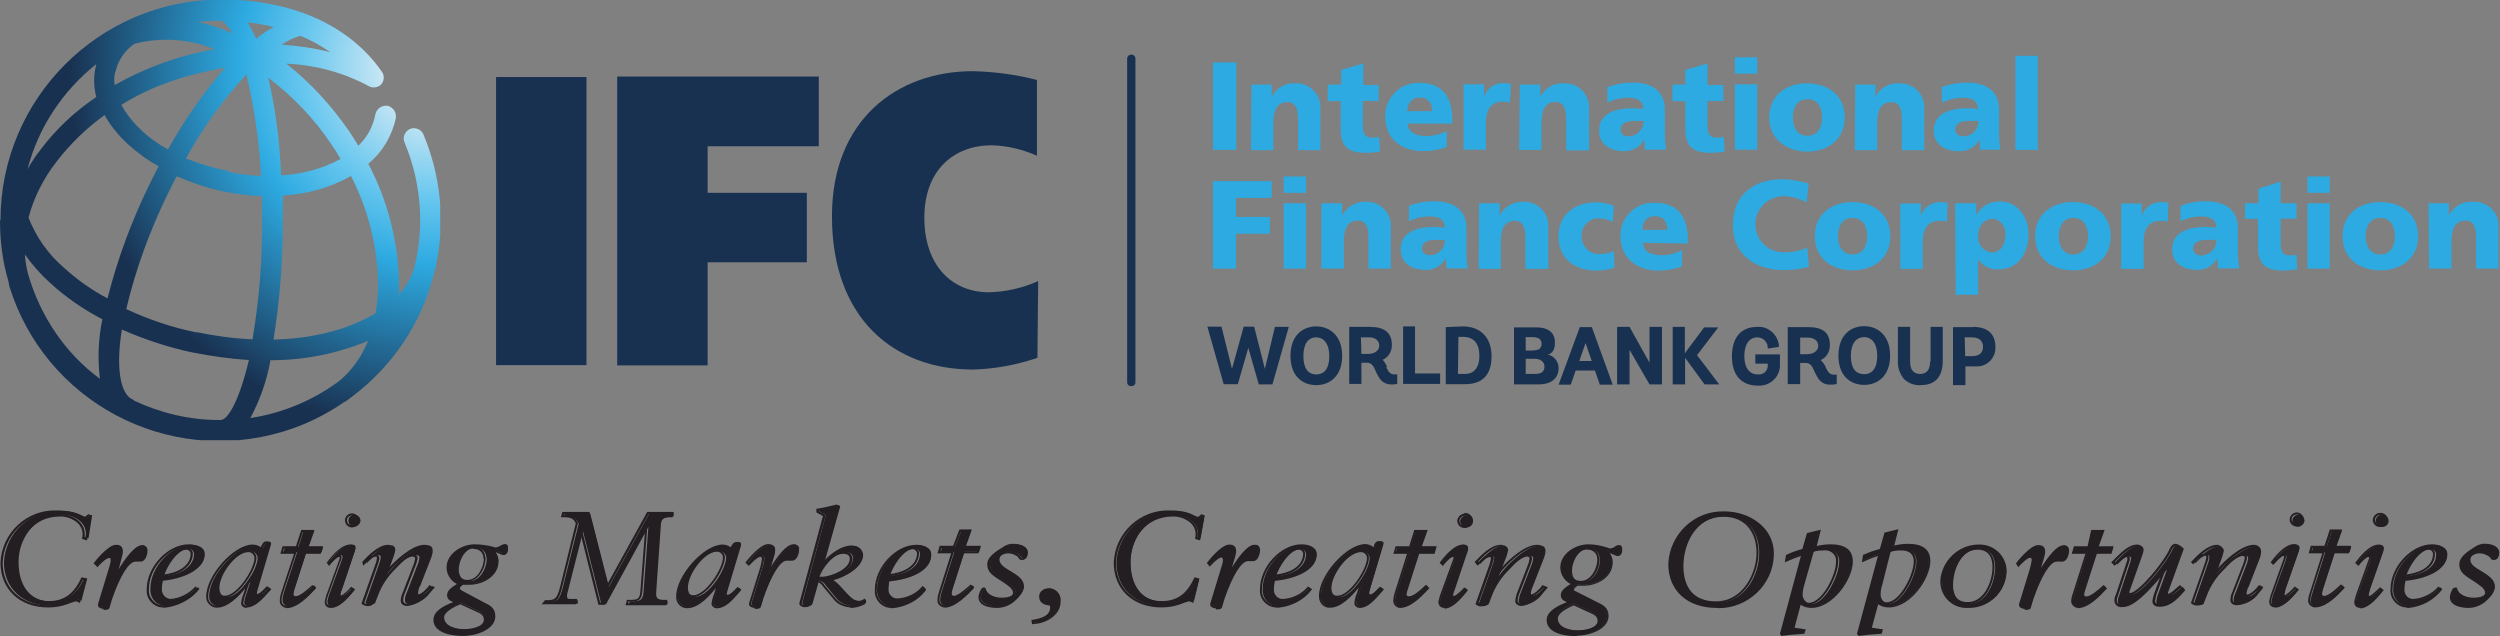 <?xml version="1.0" encoding="UTF-8"?>
<svg xmlns="http://www.w3.org/2000/svg" xmlns:xlink="http://www.w3.org/1999/xlink" id="Layer_2" viewBox="0 0 102.56 26.1">
  <rect x="0" y="0" width="102.56" height="26.1" fill="#808080" stroke="none"/>
  <defs>
    <style>.cls-1{fill:none;}.cls-2{clip-path:url(#clippath);}.cls-3{fill:#231e21;}.cls-4{fill:#193151;}.cls-5{fill:#2daae1;}.cls-6{fill:url(#radial-gradient);}</style>
    <clipPath id="clippath">
      <path class="cls-1" d="m11.07,14.78c1.13,0,2.24-.17,3.31-.53.26-.09.5-.17.72-.27-.26.65-.67,1.23-1.21,1.67-1.08.79-2.31,1.3-3.62,1.5.39-.73.67-1.52.82-2.34m-5.59,1.61s-.05-.03-.09-.05c-.46-.22-.67-1.26-.41-2.85.94.41,1.9.73,2.9.94.77.15,1.54.26,2.31.31-.38,1.62-.85,2.46-1.16,2.46h-.07c-1.21,0-2.41-.29-3.49-.8M1.16,11.28c-.07-.27-.12-.55-.14-.84.31.43.65.82,1.03,1.16.65.6,1.37,1.09,2.15,1.5-.17.8-.2,1.64-.1,2.44-1.42-1.04-2.44-2.56-2.94-4.27m10.44-2.26v-.99c.99-.05,1.95-.32,2.8-.8.7,1.37,1.09,2.89,1.11,4.43,0,.39-.03.8-.1,1.2-.41.24-.85.44-1.3.6-.94.31-1.9.46-2.89.48.26-1.62.39-3.26.38-4.9m-3.52,4.61c-1.01-.2-1.98-.53-2.9-.96.38-1.62.96-3.2,1.69-4.7.12-.26.26-.51.38-.75.63.27,1.28.5,1.95.63.51.1,1.04.17,1.55.19v.97c.02,1.64-.12,3.28-.39,4.9-.77-.03-1.54-.14-2.27-.29m-5.47-2.65c-.65-.56-1.14-1.26-1.45-2.05.22-.84.62-1.62,1.16-2.31.56-.73,1.23-1.37,1.96-1.9.24.43.56.82.92,1.16.39.36.82.68,1.3.94-.14.26-.26.51-.39.77-.73,1.49-1.3,3.04-1.71,4.65-.65-.34-1.25-.77-1.79-1.26M11.02,3.2c.99.75,1.86,1.66,2.56,2.7.14.2.27.41.39.62-.75.41-1.59.63-2.44.67-.05-1.35-.22-2.7-.53-4.02m-1.66,3.84c-.58-.12-1.16-.29-1.71-.51.68-1.25,1.52-2.41,2.48-3.45.32,1.37.53,2.77.6,4.17-.44-.02-.91-.07-1.33-.17m-3.61-1.74c-.32-.29-.58-.63-.79-1.01.8-.5,1.67-.87,2.58-1.14.55-.15,1.11-.29,1.67-.38-.89,1.03-1.67,2.15-2.34,3.35-.41-.22-.79-.5-1.13-.82m-1.81-2.68c0,.05-.02.09-.03.14-.09.39-.07.82.03,1.21-.89.6-1.67,1.33-2.31,2.19-.19.24-.36.5-.51.77.44-1.71,1.44-3.21,2.82-4.31m.79.31c.1-.46.38-.87.77-1.14,1.09-.29,2.27-.2,3.31.22-1.45.24-2.84.75-4.12,1.47-.02-.19-.02-.38.03-.55m6.82-1.11c.24-.15.5-.29.77-.36.43.17.85.41,1.23.67-.65-.17-1.33-.26-2-.31m-1.4-.91c.36.03.72.1,1.08.19-.26.14-.5.29-.72.48-.1-.24-.22-.46-.36-.67m-.92.32c-.36-.14-.73-.26-1.13-.34.31-.03.6-.05.91-.05.14,0,.32.17.51.51-.1-.03-.19-.09-.29-.12M0,9.04c0,.84.1,1.67.34,2.48l.03.15v.03c1.45,4.77,6.49,7.45,11.26,6,.89-.27,1.71-.67,2.48-1.2l.05-.02c.09-.07.17-.12.26-.19,1.67-1.25,2.89-3.04,3.38-5.07.03-.1.05-.19.09-.29v-.07c.38-1.79.19-3.67-.53-5.37-.1-.2-.36-.29-.56-.19-.19.1-.29.32-.21.53.68,1.62.84,3.43.41,5.14-.12.41-.34.79-.63,1.11v-.44c-.03-1.71-.46-3.4-1.26-4.92.58-.48.97-1.14,1.13-1.88.03-.22-.1-.44-.34-.5-.22-.03-.44.1-.5.34h0c-.09.5-.34.96-.7,1.3-.12-.2-.24-.39-.38-.6-.72-1.04-1.57-1.98-2.58-2.77,1.18.05,2.34.36,3.38.92.15.09.34.07.48-.03.17-.15.19-.41.05-.58-1.33-1.9-3.69-2.94-6.6-2.94C4.07,0,.02,4.05.02,9.04H.02"></path>
    </clipPath>
    <radialGradient id="radial-gradient" cx="5274" cy="-667.5" fx="5274" fy="-667.5" r=".24" gradientTransform="translate(-330186.97 -41789.43) scale(62.61 -62.61)" gradientUnits="userSpaceOnUse">
      <stop offset="0" stop-color="#fff"></stop>
      <stop offset=".06" stop-color="#e9f5fb"></stop>
      <stop offset=".18" stop-color="#b8e1f3"></stop>
      <stop offset=".36" stop-color="#68c7ef"></stop>
      <stop offset=".54" stop-color="#2daae1"></stop>
      <stop offset="1" stop-color="#193151"></stop>
    </radialGradient>
  </defs>
  <g id="Layer_1-2">
    <g id="CMYK">
      <rect class="cls-4" x="20.35" y="3.16" width="3.71" height="11.82"></rect>
      <polygon class="cls-4" points="25.32 3.14 33.59 3.14 33.59 6 29.03 6 29.03 7.91 33.1 7.91 33.1 10.76 29.03 10.76 29.03 14.99 25.32 14.99 25.32 3.14"></polygon>
      <path class="cls-4" d="m42.56,14.68c-.85.29-1.76.46-2.65.48-3.21,0-5.78-2.07-5.78-6.29,0-3.96,2.68-5.95,5.78-5.95.89.02,1.78.14,2.63.36v3.11c-.58-.26-1.21-.41-1.85-.43-1.57,0-2.77,1.03-2.77,2.97s1.11,3.06,2.65,3.06c.7-.02,1.38-.17,2.02-.46l-.03,3.14Z"></path>
      <path class="cls-4" d="m80.94,13.41c.6,0,.92.29.92.82.02.43-.31.79-.73.8h-.5v.77h-.51v-2.38h.82v-.02Zm-.32,1.2h.29c.29,0,.44-.14.44-.38,0-.26-.17-.39-.46-.39h-.29l.02.77Zm-1.44.22c0,.34-.14.51-.41.51s-.41-.17-.41-.51v-1.42h-.5v1.38c-.02.27.07.55.26.77.19.17.43.26.67.24.43,0,.91-.17.91-1.01v-1.38h-.5v1.42h-.02Zm-2.7-1.45c.51,0,1.06.34,1.06,1.21s-.55,1.2-1.06,1.2-1.06-.31-1.06-1.2.55-1.21,1.06-1.21m0,1.97c.2,0,.53-.1.53-.75s-.34-.77-.53-.77c-.34,0-.55.27-.55.77s.19.75.55.75m-1.59-.29c.09.17.15.31.34.31h.12v.39h-.03c-.09.02-.17.02-.24.02-.39,0-.51-.27-.63-.51-.1-.24-.17-.38-.38-.38h-.22v.87h-.51v-2.34h.84c.62,0,.89.24.89.75,0,.26-.14.5-.38.6.1.1.17.2.21.29m-1.04-.53h.27c.27,0,.46-.14.46-.34s-.15-.34-.43-.34h-.31v.68h0Zm-1.85.39h.51v.03c.02.21-.12.39-.32.41h-.09c-.34,0-.55-.27-.55-.75s.2-.77.53-.77c.24,0,.43.19.43.43h0v.03l.46-.07v-.02c-.02-.46-.43-.84-.89-.8h0c-.67,0-1.04.44-1.04,1.21s.39,1.2,1.06,1.2c.46.03.85-.29.91-.75v-.53h-1.01v.38Zm-1.5-1.49h-.6l-.79,1.06v-1.08h-.5v2.36h.51v-1.09l.8,1.09h.6l-.91-1.2.87-1.14Zm-2.84,1.45l-.82-1.47h-.51v2.36h.51v-1.42l.82,1.42h.51v-2.36h-.51v1.47Zm-2.36-1.44l.85,2.34h-.53l-.2-.58h-.79l-.2.58h-.5l.87-2.36h.5v.02Zm-.26.62l-.26.75h.51l-.26-.75Zm-1.57.48c.27.05.46.29.46.56,0,.43-.31.67-.82.67h-1.01v-2.34h.91c.51,0,.77.22.77.63,0,.34-.15.44-.26.48m-.6-.17c.21,0,.31-.09.31-.27s-.12-.27-.38-.27h-.27v.55h.34Zm-.34.97h.39c.26,0,.38-.1.38-.31s-.2-.31-.39-.31h-.38v.62Zm-2.58-1.95c.73,0,1.18.46,1.18,1.23s-.39,1.14-1.08,1.14h-.8v-2.34l.7-.03Zm-.19,1.95h.29c.36,0,.58-.27.58-.73,0-.53-.24-.79-.67-.79h-.19l-.02,1.52Zm-1.76-1.95h-.5v2.36h1.52v-.43h-1.03v-1.93Zm-1.2,1.66c.09.17.15.31.34.31h.12v.39h0c-.09.02-.17.02-.24.02-.39,0-.51-.27-.63-.51-.1-.24-.17-.38-.38-.38h-.22v.87h-.5v-2.34h.84c.62,0,.91.24.91.75,0,.26-.14.5-.38.6.09.09.14.19.19.31m-1.06-.55h.27c.27,0,.46-.14.46-.34s-.15-.34-.41-.34h-.34l.02.68Zm-1.85-1.13c.51,0,1.06.34,1.06,1.21s-.55,1.2-1.06,1.2-1.06-.31-1.06-1.2.55-1.21,1.06-1.21m0,1.97c.21,0,.53-.1.53-.75s-.34-.77-.53-.77c-.34,0-.53.27-.53.77s.19.75.53.75m-1.69-1.95h.56l-.67,2.36h-.56l-.43-1.5-.43,1.49h-.58l-.67-2.36h.58l.43,1.73.48-1.73h.43l.44,1.73.41-1.71Z"></path>
      <rect class="cls-5" x="49.76" y="2.56" width=".96" height="3.59"></rect>
      <path class="cls-5" d="m51.33,3.47h.84v.5h0c.19-.36.56-.58.97-.55.53-.03.99.38,1.03.91h0v1.83h-.92v-1.3c0-.5-.17-.67-.43-.67-.38,0-.58.26-.58.84v1.13h-.92l.02-2.68Z"></path>
      <path class="cls-5" d="m54.47,3.47h.55v-.6l.91-.27v.89h.63v.65h-.65v1.01c0,.34.09.5.38.5.1,0,.19-.02.29-.03l.03.6c-.19.03-.39.05-.58.05-.84,0-1.03-.36-1.03-1.01v-1.11h-.53v-.67Z"></path>
      <path class="cls-5" d="m57.74,5.07c.05.38.34.51.79.51.29,0,.56-.07.82-.2v.65c-.31.12-.65.17-.97.17-.89,0-1.55-.51-1.55-1.4-.03-.73.55-1.37,1.28-1.4h.14c1.01,0,1.33.7,1.33,1.5v.17h-1.83Zm1.01-.51c.03-.27-.14-.51-.41-.56h-.1c-.34,0-.5.26-.51.56h1.03Z"></path>
      <path class="cls-5" d="m61.94,4.2c-.1-.02-.21-.03-.31-.03-.43,0-.67.31-.67.84v1.13h-.92v-2.68h.84v.5h0c.12-.34.43-.56.79-.55.1,0,.21.02.31.03l-.03.77Z"></path>
      <path class="cls-5" d="m62.35,3.47h.84v.5h0c.19-.36.56-.58.97-.55.53-.03.99.38,1.03.92v1.83h-.94v-1.32c0-.5-.17-.67-.43-.67-.38,0-.58.26-.58.84v1.13h-.92l.03-2.68Z"></path>
      <path class="cls-5" d="m67.48,6.15c0-.14-.02-.27-.02-.43h0c-.17.31-.5.5-.85.48-.53,0-1.01-.26-1.01-.84,0-.82.89-.92,1.38-.92.14,0,.29.02.43.03,0-.36-.27-.46-.62-.46-.29,0-.58.07-.85.2v-.63c.34-.14.7-.19,1.08-.19.67,0,1.28.29,1.28,1.11v1.01c0,.2.02.43.05.63h-.87Zm-.63-.56c.32-.02.58-.29.58-.63h-.39c-.31,0-.56.1-.56.36,0,.19.15.29.38.27"></path>
      <path class="cls-5" d="m68.59,3.47h.55v-.6l.91-.27v.89h.65v.65h-.65v1.01c0,.34.09.5.38.5.1,0,.19-.02.29-.03l.03.6c-.19.03-.39.05-.58.05-.82,0-1.03-.36-1.03-1.01v-1.11h-.53v-.67h-.02Z"></path>
      <path class="cls-5" d="m72.09,3.02h-.92v-.67h.92v.67Zm-.92.44h.92v2.68h-.92v-2.68Z"></path>
      <path class="cls-5" d="m72.58,4.82c0-.89.67-1.4,1.55-1.4s1.55.51,1.55,1.4-.67,1.4-1.55,1.4c-.87-.02-1.55-.53-1.55-1.4m2.17,0c0-.41-.17-.75-.6-.75s-.6.36-.6.75.17.75.6.75.6-.36.6-.75"></path>
      <path class="cls-5" d="m76.1,3.47h.84v.5h0c.19-.36.56-.58.97-.55.53-.03.99.38,1.03.91h0v1.83h-.92v-1.3c0-.5-.17-.67-.43-.67-.38,0-.58.26-.58.84v1.13h-.92l.02-2.68Z"></path>
      <path class="cls-5" d="m81.23,6.15c0-.14-.02-.27-.02-.43h0c-.17.32-.51.51-.87.48-.53,0-1.01-.26-1.01-.84,0-.82.89-.92,1.38-.92.14,0,.29.02.43.03,0-.36-.27-.46-.62-.46-.29,0-.58.07-.85.2l-.02-.63c.34-.14.7-.19,1.08-.19.67,0,1.28.29,1.28,1.11v1.01c0,.2.02.43.05.63h-.84Zm-.63-.56c.32-.02.58-.31.56-.63h-.39c-.31,0-.56.1-.56.36.02.19.17.29.39.27"></path>
      <rect class="cls-5" x="82.68" y="2.29" width=".92" height="3.86"></rect>
      <polygon class="cls-5" points="49.76 7.43 52.17 7.43 52.17 8.12 50.71 8.12 50.71 8.9 52.1 8.9 52.1 9.59 50.71 9.59 50.71 11.02 49.76 11.02 49.76 7.43"></polygon>
      <path class="cls-5" d="m53.58,7.91h-.92v-.67h.92v.67Zm-.92.43h.92v2.68h-.92v-2.68Z"></path>
      <path class="cls-5" d="m54.22,8.34h.84v.5h0c.19-.36.56-.58.97-.56.53-.03.99.38,1.03.91h0v1.83h-.92v-1.3c0-.5-.17-.67-.43-.67-.38,0-.58.26-.58.84v1.13h-.92v-2.67h.02Z"></path>
      <path class="cls-5" d="m59.34,11.02c0-.14-.02-.27-.02-.43h0c-.17.31-.5.5-.85.48-.53,0-1.01-.26-1.01-.84,0-.82.89-.92,1.38-.92.14,0,.29.02.43.03,0-.36-.27-.46-.62-.46-.29,0-.6.07-.85.2v-.63c.34-.14.7-.2,1.08-.19.67,0,1.28.29,1.28,1.11v1.01c0,.21.02.43.05.63h-.87Zm-.63-.55c.32-.02.58-.31.56-.63h-.38c-.31,0-.56.1-.56.36.02.17.17.29.38.27"></path>
      <path class="cls-5" d="m60.68,8.34h.84v.5h0c.19-.36.56-.58.97-.56.53-.03.99.38,1.03.92v1.83h-.94v-1.3c0-.5-.17-.67-.43-.67-.38,0-.58.26-.58.84v1.13h-.91l.02-2.68Z"></path>
      <path class="cls-5" d="m66.16,9.11c-.17-.1-.36-.15-.56-.15-.38-.02-.7.29-.72.67h0v.09c.02.39.34.72.73.7h.02c.21,0,.39-.03.58-.12l.02.68c-.24.09-.5.12-.75.12-.89,0-1.55-.51-1.55-1.4s.67-1.4,1.55-1.4c.26,0,.51.05.73.15l-.05.67Z"></path>
      <path class="cls-5" d="m67.39,9.96c.05.38.34.51.79.51.29,0,.56-.07.82-.21v.67c-.31.12-.65.17-.97.17-.89,0-1.55-.53-1.55-1.4-.03-.73.55-1.35,1.28-1.38h.15c1.01,0,1.33.7,1.33,1.5v.17l-1.85-.03Zm1.01-.53c0-.31-.14-.56-.51-.56s-.5.26-.51.56h1.03Z"></path>
      <path class="cls-5" d="m74.22,10.94c-.34.1-.7.14-1.06.14-.96,0-2.07-.48-2.07-1.85,0-1.25.87-1.88,2.05-1.88.36.02.72.07,1.06.19l-.09.77c-.29-.17-.62-.26-.94-.26-.63,0-1.16.51-1.16,1.14s.51,1.16,1.14,1.16h.1c.31,0,.62-.07.89-.19l.07.77Z"></path>
      <path class="cls-5" d="m74.45,9.69c0-.89.67-1.4,1.55-1.4s1.55.51,1.55,1.4-.67,1.4-1.55,1.4-1.55-.51-1.55-1.4m2.15,0c0-.39-.17-.75-.6-.75s-.6.36-.6.75.17.75.6.75.6-.36.6-.75"></path>
      <path class="cls-5" d="m79.86,9.09c-.1-.03-.2-.03-.31-.03-.43,0-.67.31-.67.84v1.13h-.92v-2.68h.84v.5h0c.12-.34.44-.56.79-.56.1,0,.2.02.31.03l-.03.79Z"></path>
      <path class="cls-5" d="m80.22,8.34h.85v.48h0c.2-.36.6-.58,1.01-.55.73,0,1.14.7,1.14,1.33,0,.79-.43,1.45-1.23,1.45-.34.02-.65-.14-.84-.41h0v1.45h-.92l-.02-3.76Zm1.49.65c-.34,0-.56.29-.56.7-.02.34.22.63.56.67.34,0,.56-.29.56-.72.05-.32-.19-.63-.51-.67h-.05"></path>
      <path class="cls-5" d="m83.49,9.69c0-.89.67-1.4,1.55-1.4s1.55.51,1.55,1.4-.67,1.4-1.55,1.4-1.55-.51-1.55-1.4m2.17,0c0-.39-.17-.75-.6-.75s-.6.36-.6.75.17.75.6.75.6-.36.6-.75"></path>
      <path class="cls-5" d="m88.92,9.09c-.1-.03-.2-.03-.31-.03-.43,0-.67.31-.67.84v1.13h-.92v-2.68h.84v.5h0c.12-.34.43-.56.79-.56.1,0,.2.02.31.03l-.03.79Z"></path>
      <path class="cls-5" d="m90.99,11.02c0-.14-.02-.27-.02-.43h0c-.17.31-.5.5-.85.48-.53,0-1.01-.26-1.01-.84,0-.82.89-.92,1.38-.92.14,0,.29.02.43.03,0-.36-.27-.46-.62-.46-.29,0-.6.07-.85.2v-.63c.34-.14.7-.2,1.08-.19.67,0,1.28.29,1.28,1.11v1.01c0,.21.02.43.05.63h-.87Zm-.63-.55c.32-.02.58-.29.56-.63h-.39c-.31,0-.56.1-.56.36,0,.19.17.29.38.29"></path>
      <path class="cls-5" d="m92.1,8.34h.55v-.6l.91-.29v.89h.65v.63h-.65v1.01c0,.34.09.5.38.5.1,0,.19-.02.27-.03l.03.6c-.19.03-.39.05-.58.05-.82,0-1.03-.36-1.03-1.01v-1.11h-.53v-.63Z"></path>
      <path class="cls-5" d="m95.58,7.91h-.92v-.67h.92v.67Zm-.92.43h.92v2.68h-.92v-2.68Z"></path>
      <path class="cls-5" d="m96.1,9.69c0-.89.67-1.4,1.55-1.4s1.55.51,1.55,1.4-.67,1.4-1.55,1.4-1.55-.51-1.55-1.4m2.15,0c0-.39-.17-.75-.6-.75s-.6.36-.6.75.17.75.6.75.6-.36.6-.75"></path>
      <path class="cls-5" d="m99.62,8.34h.84v.5h0c.19-.38.58-.6,1.01-.56.53-.03.99.38,1.03.91h0v1.83h-.92v-1.3c0-.5-.17-.67-.43-.67-.38,0-.58.26-.58.84v1.13h-.92l-.02-2.67Z"></path>
      <path class="cls-4" d="m46.39,15.84c-.09,0-.15-.07-.15-.15V2.41c0-.09.07-.17.17-.17s.17.07.17.17v13.28c0,.09-.07.15-.15.15h-.03"></path>
      <g class="cls-2">
        <rect class="cls-6" width="18.06" height="18.06"></rect>
      </g>
    </g>
    <g id="Tagline">
      <path class="cls-3" d="m100.71,24.14c-.07.1-.12.2-.14.34,0,.34.46.41.73.41.24,0,.48-.09.67-.24.15-.14.38-.36.38-.58,0-.56-1.01-.67-1.01-1.11,0-.2.24-.31.43-.31.17,0,.34.07.48.19.02.05.03.09.09.09h.07c.07,0,.12-.17.12-.24,0-.26-.26-.34-.5-.34-.15-.02-.31.03-.43.12-.22.14-.62.38-.62.67,0,.09.02.17.05.24.17.34,1.01.58,1.01.94,0,.2-.36.24-.51.24-.29,0-.67-.12-.73-.43l-.09.02Zm-2-.5c.09-.36.55-1.11.99-1.11.12-.02.22.07.24.19v.03c0,.6-.7.85-1.23.89m1.4.46c-.26.27-.62.46-1.01.5-.22.03-.44-.14-.46-.36v-.05c0-.14.02-.27.05-.41.62-.05,1.71-.31,1.71-1.04,0-.29-.31-.38-.56-.38-.84,0-1.66.94-1.66,1.79-.03.38.24.7.62.72h.09c.51-.05.97-.29,1.3-.7l-.07-.07Zm-2.39-2.99c-.14,0-.26.12-.26.26.02.14.12.24.26.24.14.02.26-.09.27-.22s-.09-.26-.22-.27h-.05m-.94,2.02c.07-.09.29-.34.41-.34.03,0,.07.02.07.05h0c0,.07-.02.14-.05.21l-.5,1.37c-.03.09-.05.17-.07.26,0,.12.05.22.22.22.34,0,.73-.48.91-.7l-.09-.07c-.07.07-.36.34-.44.34s-.07-.03-.07-.09c.02-.09.03-.15.05-.22l.48-1.37c.03-.1.07-.19.09-.29,0-.09-.03-.14-.17-.14-.34,0-.73.46-.91.7l.07.07Zm-1.32-.7h-.56l-.07.22h.56l-.51,1.61c-.03.1-.07.22-.09.34-.02.14.1.27.24.27h.02c.43,0,.89-.5,1.14-.77l-.09-.09c-.15.14-.48.46-.72.46-.05,0-.1-.03-.12-.09h0v-.02c0-.05.02-.12.03-.17l.5-1.55h.6l.07-.22h-.62l.24-.67h-.41l-.22.67Zm-1.18-1.33c-.14.02-.24.12-.24.26s.12.24.26.24h0c.12-.02.22-.12.24-.24,0-.15-.12-.26-.26-.26m-.96,2c.07-.09.29-.34.41-.34.03,0,.07.02.07.05h0c0,.09-.02.15-.05.22l-.5,1.37c-.03.09-.05.17-.07.26,0,.12.05.22.22.22.34,0,.73-.48.91-.7l-.09-.07c-.05.07-.36.34-.43.34s-.07-.03-.07-.09c.02-.09.03-.15.05-.22l.48-1.37c.03-.1.07-.19.09-.29,0-.09-.05-.14-.17-.14-.34,0-.73.46-.91.7l.05.05Zm-3.26,0l.15-.15c.09-.1.21-.17.34-.19.07,0,.09.05.09.1-.02.09-.03.19-.07.27l-.56,1.61c.05.05.12.07.19.07s.19,0,.21-.07l.12-.31c.15-.41.41-.79.72-1.09.19-.2.51-.56.84-.56.07,0,.14.03.14.1-.02.09-.03.19-.07.27l-.44,1.14c-.05.1-.09.22-.09.34,0,.09.07.17.22.17.32-.03.62-.2.8-.46l.2-.24-.09-.03c-.09.12-.34.38-.5.38-.09,0-.1-.05-.1-.12.02-.1.03-.19.09-.27l.46-1.18c.03-.09.05-.17.05-.26,0-.12-.05-.22-.22-.22-.56,0-1.42.87-1.67,1.25h0l.29-.8c.03-.09.05-.17.07-.26,0-.09-.07-.17-.15-.19h-.03c-.38,0-.79.43-1.01.67l.03.03Zm-.53.96c-.12.09-.36.34-.5.34-.07,0-.09-.03-.09-.07s0-.05.02-.09l.63-1.74c-.07-.05-.15-.15-.26-.15s-.15.07-.2.17c-.19.48-1.28,1.85-1.67,1.85-.05,0-.1,0-.1-.05v-.07l.51-1.44c.03-.09.07-.19.07-.27s-.07-.17-.15-.17h-.03c-.27,0-.58.27-.8.5l-.19.19.09.09c.1-.1.31-.34.48-.34.03,0,.07.02.09.07h0s-.02.09-.02.12l-.48,1.44c-.03.07-.05.15-.05.24.02.12.12.22.24.21.56,0,1.49-1.2,1.78-1.54h0l-.34.94c-.05.12-.09.26-.1.39,0,.12.09.19.22.19.39,0,.75-.41.97-.67l-.1-.12Zm-3.83-1.61h-.56l-.07.22h.56l-.51,1.61c-.03.1-.07.22-.09.34-.02.14.1.27.24.27h0c.43,0,.89-.5,1.14-.77l-.09-.09c-.15.14-.5.46-.72.46-.05,0-.12-.03-.12-.1h0c0-.05.02-.12.03-.17l.5-1.55h.6l.07-.22h-.62l.24-.67h-.46l-.15.67Zm-2.9.73c.09-.1.34-.36.48-.36.07,0,.1.09.1.14-.02.12-.03.22-.07.34l-.44,1.47v.05c0,.05.1.1.19.1s.19,0,.2-.05l.1-.34c.19-.55.6-1.59,1.01-1.59.07,0,.14.02.22.02.17,0,.24-.27.24-.39.02-.09-.03-.17-.12-.19h-.07c-.36,0-.91.94-1.06,1.21h0l.22-.73c.03-.09.05-.19.05-.27,0-.14-.09-.2-.24-.2-.27,0-.72.51-.87.72l.05.09Zm-3.13.63c-.02.58.43,1.06.99,1.08h.14c.8,0,1.47-.63,1.5-1.44.02-.58-.44-1.06-1.03-1.08h-.09c-.79,0-1.47.63-1.52,1.44m.46.19c0-.6.31-1.49,1.08-1.49.5,0,.65.38.65.75,0,.55-.31,1.49-1.06,1.49-.51,0-.67-.36-.67-.75m-2.56-1.38c.15-.07.32-.09.5-.09.21,0,.56.05.56.5,0,.53-.56,1.73-1.16,1.73-.21,0-.31-.24-.31-.36,0-.15.02-.29.07-.43l.34-1.35Zm-.43-.07c-.24.07-.46.14-.68.24l-.03.2c.22-.1.44-.19.67-.26l-.87,3.25.03.05.39-.05.51-.03.03-.1-.46-.07.29-1.06c.14.1.29.15.46.15.84,0,1.66-1.14,1.66-1.86,0-.51-.38-.67-.87-.67-.22,0-.43.03-.63.09l.17-.67-.48.12-.19.67Zm-2.73.07c.15-.07.32-.09.5-.09.26-.03.51.14.55.41h0v.1c0,.53-.56,1.73-1.16,1.73-.2,0-.34-.24-.34-.36,0-.15.03-.29.07-.43l.39-1.37Zm-.44-.07c-.22.07-.44.14-.67.24l-.03.2c.22-.1.44-.19.67-.26l-.87,3.25.03.05.39-.05.51-.03.03-.1-.46-.07.27-1.04c.14.1.29.15.46.15.84,0,1.66-1.14,1.66-1.86,0-.51-.38-.67-.87-.67-.22,0-.43.03-.63.09l.17-.67-.48.12-.19.65Zm-5.47.58c0,1.09.79,1.76,1.95,1.76,1.23.03,2.26-.92,2.29-2.14v-.07c0-1.01-.94-1.67-1.96-1.67-1.21-.05-2.22.91-2.27,2.12h0m.56.1c0-.96.53-2.07,1.71-2.07.97,0,1.4.72,1.4,1.52,0,.89-.58,2.03-1.71,2.03-.99,0-1.4-.65-1.4-1.49m-3.42-.27c0,.36-.26.92-.72.92-.34,0-.43-.22-.43-.48,0-.34.26-.92.72-.89.22,0,.41.17.41.39h0s.02.03.02.05m-.34,2.15c.15.07.27.17.27.34,0,.34-.56.43-.84.43-.36,0-.87-.12-.87-.53,0-.29.58-.53.7-.58l.73.34Zm-.67-.8c-.07-.03-.1-.05-.1-.12s.12-.17.17-.19h.26c.56,0,1.16-.36,1.16-.92,0-.17-.07-.32-.19-.44.22.02.34.14.44.14s.14-.1.14-.21-.02-.15-.09-.15-.12.03-.17.07c-.05.03-.12.05-.19.07-.03,0-.09-.02-.12-.03-.26-.09-.51-.14-.79-.14-.55,0-1.11.39-1.11.91,0,.31.21.58.48.67-.15.1-.46.26-.46.46s.21.24.32.29c-.32.12-.91.34-.91.73,0,.51.77.62,1.18.62.46,0,1.28-.22,1.28-.77,0-.31-.19-.41-.44-.53l-.87-.44Zm-3.91-1.16l.15-.15c.09-.1.21-.17.34-.19.07,0,.09.05.09.1-.02.09-.03.19-.07.27l-.56,1.59c.05.05.12.07.19.07s.21,0,.22-.07l.12-.31c.15-.41.41-.79.72-1.09.19-.2.51-.56.84-.56.07,0,.14.03.14.1-.02.09-.03.19-.07.27l-.44,1.14c-.05.1-.07.22-.09.34,0,.09.07.17.22.17.31-.05.6-.22.77-.48l.21-.24-.1-.05c-.09.12-.34.38-.5.38-.09,0-.1-.05-.1-.12.02-.1.05-.19.09-.27l.46-1.18c.03-.09.05-.17.05-.26,0-.12-.05-.22-.24-.22-.56,0-1.42.87-1.67,1.25h0l.31-.8c.03-.09.05-.17.07-.26,0-.09-.07-.17-.15-.19h-.03c-.38,0-.79.43-1.01.67l.07.09Zm-.51-2c-.15-.02-.27.09-.31.22h0c0,.15.1.27.26.27s.27-.1.27-.26-.1-.27-.26-.27h-.02m-.94,2.02c.07-.09.29-.34.41-.34.03,0,.07.02.07.05h0c0,.07-.02.14-.05.21l-.5,1.37c-.03.09-.05.17-.07.26,0,.12.05.22.22.22.34,0,.73-.48.91-.7l-.09-.07c-.05.07-.36.34-.43.34s-.09-.03-.09-.09c.02-.09.03-.15.07-.22l.46-1.37c.03-.1.07-.19.09-.29,0-.09-.03-.14-.17-.14-.34,0-.73.46-.91.7l.07.07Zm-1.33-.68h-.56l-.07.22h.56l-.51,1.61c-.03.1-.07.22-.07.34-.02.14.09.26.22.27h.02c.43,0,.89-.5,1.14-.77l-.09-.09c-.15.14-.48.46-.72.46-.05,0-.1-.03-.12-.09h0v-.02c0-.05.02-.12.03-.17l.5-1.55h.63l.07-.22h-.62l.24-.67h-.46l-.21.67Zm-1.47.09c-.09-.1-.22-.17-.36-.17-.73,0-1.86,1.23-1.86,2.08-.02.22.14.43.36.44h.07c.46,0,1.01-.62,1.28-1.03h0l-.15.48c-.05.12-.09.26-.1.39,0,.1.1.15.19.15.36,0,.7-.48.92-.7l-.09-.07c-.1.09-.26.31-.43.31-.03,0-.07-.03-.07-.07h0c0-.05,0-.09.02-.14l.56-1.9v-.05s-.03-.03-.05-.03h-.12c-.07,0-.1.07-.12.1l-.05.19Zm-1.79,1.59c0-.53.67-1.5,1.28-1.5.15,0,.27.12.29.27,0,.48-.72,1.61-1.26,1.61-.24,0-.31-.19-.31-.38m-2.27-.48c.09-.34.55-1.11.99-1.11.12-.02.22.07.24.19v.03c-.02.6-.7.85-1.23.89m1.38.46c-.26.29-.62.46-1.01.5-.22.03-.44-.14-.46-.36h0v-.05c0-.14.02-.27.05-.41.62-.05,1.71-.31,1.71-1.04,0-.29-.31-.38-.56-.38-.84,0-1.66.94-1.66,1.79-.03.38.24.7.62.72h.1c.51-.05.99-.29,1.3-.7l-.09-.07Zm-4.1-.94c.09-.1.34-.36.48-.36.07,0,.1.09.1.14,0,.12-.03.22-.07.34l-.44,1.47v.05c0,.05.1.1.19.1s.19,0,.2-.05l.1-.34c.19-.55.6-1.59,1.01-1.59.07,0,.14.02.21.02.17,0,.24-.27.24-.39.02-.09-.03-.17-.12-.19h-.07c-.36,0-.91.94-1.06,1.21h0l.22-.73c.03-.09.05-.19.05-.27,0-.14-.09-.2-.24-.2-.27,0-.72.51-.87.72l.07.09Zm-.19-2l-.07-.03c-.05.05-.1.1-.17.1-.19,0-.29-.26-1.14-.26-1.2-.03-2.2.91-2.26,2.1,0,1.09.8,1.79,1.91,1.79.26,0,.5-.03.73-.12.12-.05.26-.1.39-.14.05,0,.1.02.15.05l.22-.91-.12-.03c-.27.6-.65.97-1.38.97-.89,0-1.32-.7-1.32-1.62s.6-1.93,1.78-1.93c.27-.02.55.09.75.26.19.17.27.43.22.67l.12.03.17-.94Zm-7.07,4.39c.53,0,1.11-.34,1.11-.87.03-.26-.14-.48-.39-.51h-.03c-.15,0-.38.07-.38.31,0,.07.02.14.07.19.12.12.19.09.34.14.03.02.05.07.03.1,0,.39-.43.5-.77.55l.02.1Zm-2-1.42c-.07.1-.12.2-.14.34,0,.34.44.41.73.41.24,0,.48-.09.67-.24.15-.14.38-.36.38-.58,0-.56-1.01-.67-1.01-1.11,0-.2.24-.31.43-.31.17,0,.34.07.46.19.02.05.03.09.09.09h.07c.07,0,.12-.17.12-.24,0-.26-.26-.34-.5-.34-.15-.02-.31.03-.43.12-.22.14-.63.38-.63.67,0,.09.02.17.05.24.17.34,1.01.58,1.01.94,0,.2-.34.24-.51.24-.29,0-.67-.12-.73-.43l-.05.02Zm-1.16-1.71h-.55l-.07.22h.56l-.51,1.61c-.03.1-.07.22-.07.34-.02.14.1.27.24.27h.02c.41,0,.89-.5,1.14-.77l-.09-.09c-.15.14-.5.46-.72.46-.05,0-.1-.03-.12-.09h0v-.02c0-.05.02-.12.03-.17l.5-1.55h.6l.07-.22h-.62l.24-.67h-.41l-.26.67Zm-2.7,1.2c.09-.34.55-1.11.99-1.11.12-.02.22.07.24.19v.03c-.02.6-.7.85-1.23.89m1.38.46c-.26.29-.62.46-1.01.5-.22.02-.43-.15-.44-.38h0c0-.14.02-.27.05-.41.62-.05,1.71-.31,1.71-1.04,0-.29-.31-.38-.56-.38-.84,0-1.66.94-1.66,1.79-.03.38.24.7.62.72h.09c.51-.05.99-.29,1.3-.7l-.09-.1Zm-2.9-1.16c0,.43-.73.73-1.14.77h-.24c.1-.36.6-1.03,1.08-1.03.22,0,.31.1.31.26m-2.08,1.83c0,.07.09.12.19.12s.19-.03.22-.1l.27-.96c.12.03.24.12.29.22l.41.5c.15.2.41.32.67.34.19,0,.39-.05.56-.14v-.14c-.05.03-.1.05-.17.07-.15.02-.31-.03-.43-.14-.27-.22-.55-.65-.8-.75h0c.51-.1,1.28-.48,1.28-1.01-.02-.21-.19-.38-.41-.36h0c-.46,0-1.01.48-1.2.75h0l.67-2.38-.07-.05c-.26.07-.53.14-.79.17v.09l.27.15-.97,3.61Zm-2.14-1.61c.09-.1.34-.36.48-.36.07,0,.1.09.1.14-.02.12-.03.22-.07.34l-.46,1.47v.05c0,.05.1.1.19.1s.19,0,.2-.05l.1-.34c.19-.55.6-1.59,1.01-1.59.07,0,.14.02.21.02.19,0,.24-.27.24-.39.02-.09-.05-.17-.14-.19h-.05c-.36,0-.91.94-1.06,1.21h0l.22-.73c.03-.09.05-.19.05-.27,0-.14-.09-.2-.24-.2-.27,0-.72.51-.87.72l.09.09Zm-.77-.63c-.09-.09-.21-.14-.34-.14-.73,0-1.86,1.23-1.86,2.08-.02.22.14.43.36.44h.07c.46,0,1.01-.62,1.28-1.03h0l-.15.48c-.05.12-.09.26-.1.39,0,.1.1.15.2.15.36,0,.7-.48.92-.7l-.09-.07c-.1.09-.26.31-.43.31-.03,0-.07-.02-.07-.05h0c0-.05,0-.09.02-.14l.56-1.9v-.05s0-.03-.05-.03h-.12c-.07,0-.1.07-.12.1l-.09.14Zm-1.79,1.59c0-.53.67-1.5,1.28-1.5.15,0,.27.12.29.27,0,.48-.72,1.61-1.26,1.61-.24,0-.31-.19-.31-.38m-5.81.67h1.28l.03-.14h-.24c-.19,0-.22-.09-.22-.2,0-.05.02-.1.03-.15l.63-2.48h0l.75,2.99h.19l1.74-3.18h0l-.2,2.68c-.03.34-.15.38-.5.38h-.07l-.03.14h1.57l.03-.14h-.09c-.31,0-.41-.1-.39-.39l.19-2.72c0-.24.1-.36.44-.36h.07l.03-.14h-1.01l-1.66,3.01-.77-3.01h-1.04l-.03.14h.07c.26,0,.43.03.53.29l-.67,2.68c-.12.46-.24.51-.55.51h-.07l-.07.09Zm-2.44-1.85c0,.36-.26.92-.72.92-.31,0-.43-.22-.43-.48,0-.36.26-.92.72-.89.22,0,.41.17.41.39h0s.02.03.02.05m-.34,2.15c.15.07.27.17.27.34,0,.34-.56.43-.84.43-.34,0-.87-.12-.87-.53,0-.29.58-.53.7-.58l.73.34Zm-.68-.82c-.05-.03-.1-.05-.1-.12s.12-.17.17-.19c.05-.02.17,0,.26,0,.56,0,1.16-.36,1.16-.92,0-.17-.07-.32-.19-.44.22.02.34.14.44.14s.14-.1.14-.2,0-.15-.09-.15c-.07,0-.12.03-.19.07-.05.03-.12.05-.19.07-.03,0-.09-.02-.12-.03-.24-.07-.5-.1-.75-.1-.55,0-1.11.39-1.11.91,0,.31.2.58.48.67-.15.1-.46.26-.46.46s.2.24.34.29c-.34.12-.91.34-.91.73,0,.51.77.62,1.18.62.46,0,1.28-.22,1.28-.77,0-.31-.19-.41-.44-.53l-.91-.48Zm-3.91-1.13l.15-.15c.09-.1.21-.17.34-.19.07,0,.09.05.09.1-.02.09-.03.19-.07.27l-.56,1.59c.05.05.12.07.19.07s.19-.02.21-.07l.12-.31c.15-.41.41-.79.72-1.09.19-.2.51-.56.84-.56.07,0,.14.03.14.1-.02.09-.03.19-.07.27l-.44,1.14c-.05.1-.09.22-.09.34,0,.09.07.17.22.17.32-.03.62-.21.8-.46l.21-.24-.09-.05c-.09.12-.34.38-.5.38-.09,0-.1-.05-.1-.12.02-.1.03-.19.09-.27l.46-1.18c.03-.09.05-.17.05-.26,0-.12-.05-.22-.22-.22-.56,0-1.42.87-1.67,1.25h0l.29-.8c.03-.09.05-.17.07-.26,0-.09-.05-.17-.14-.19h-.03c-.38,0-.79.43-1.01.67l.02.07Zm-.51-2c-.14.02-.24.12-.24.26.02.14.12.24.26.24.12-.02.22-.12.24-.24,0-.15-.12-.26-.26-.26m-.96,2c.07-.09.29-.34.41-.34.03,0,.07.02.07.05h0c0,.07-.02.14-.05.21l-.5,1.37c-.03.09-.05.17-.07.26,0,.12.05.22.22.22.34,0,.73-.48.91-.7l-.09-.07c-.05.07-.36.34-.43.34-.09,0-.07-.03-.07-.09.02-.07.03-.15.07-.22l.46-1.37c.03-.1.07-.19.09-.29,0-.09-.03-.14-.17-.14-.34,0-.73.46-.91.7l.05.07Zm-1.32-.68h-.55l-.07.22h.56l-.53,1.61c-.03.1-.07.22-.07.34-.02.14.1.27.24.27h0c.43,0,.89-.5,1.14-.77l-.09-.09c-.15.14-.5.46-.72.46-.05,0-.12-.03-.12-.1h0c0-.05.02-.12.03-.17l.5-1.55h.62l.07-.22h-.6l.24-.67h-.44l-.22.67Zm-1.47.09c-.09-.1-.2-.15-.34-.15-.73,0-1.86,1.23-1.86,2.08-.02.22.15.41.38.43h.03c.46,0,1.01-.62,1.28-1.03h0l-.15.48c-.05.12-.09.26-.1.39,0,.1.1.15.19.15.36,0,.7-.48.92-.7l-.09-.07c-.1.09-.26.31-.43.31-.03,0-.07-.02-.07-.05h0c0-.05,0-.09.02-.14l.56-1.9v-.05s0-.03-.05-.03h-.09c-.07,0-.1.07-.12.1l-.09.17Zm-1.78,1.59c0-.53.67-1.5,1.28-1.5.15,0,.27.12.29.27,0,.48-.72,1.61-1.26,1.61-.24,0-.31-.19-.31-.38m-2.27-.48c.09-.36.55-1.11.99-1.11.12-.02.22.07.24.19v.03c-.02.6-.72.85-1.23.89m1.38.46c-.26.27-.62.46-1.01.5-.22.02-.43-.14-.46-.36h0v-.05c0-.14.02-.27.05-.41.62-.05,1.71-.31,1.71-1.04,0-.29-.31-.38-.56-.38-.85,0-1.67.94-1.67,1.79-.03.38.24.7.62.72h.09c.51-.05.99-.29,1.3-.7l-.05-.07Zm-4.1-.92c.09-.1.34-.36.48-.36.09,0,.1.09.1.14,0,.12-.03.22-.07.34l-.44,1.47v.05c0,.05.1.1.19.1s.19,0,.2-.05l.1-.34c.19-.55.6-1.59,1.01-1.59.07,0,.14.02.2.02.17,0,.24-.27.24-.39.02-.09-.05-.17-.14-.19h-.05c-.36,0-.91.94-1.06,1.21h0l.19-.75c.03-.09.05-.19.05-.27,0-.14-.09-.2-.24-.2-.27,0-.72.51-.87.72l.1.1Zm-.21-2.02l-.07-.03c-.05.05-.1.1-.17.1-.19,0-.29-.26-1.14-.26-1.2-.03-2.2.91-2.26,2.1,0,1.09.8,1.79,1.91,1.79.26,0,.5-.03.73-.12.12-.05.26-.1.39-.14.05,0,.1.02.15.05l.24-.91-.12-.03c-.27.6-.65.97-1.38.97-.89,0-1.32-.7-1.32-1.62s.62-1.93,1.78-1.93c.27-.02.55.09.75.26.19.17.27.43.22.67l.12.03.15-.94Z"></path>
      <path class="cls-3" d="m64.67,26.1c-.2,0-1.22-.03-1.22-.66,0-.39.51-.61.83-.74-.11-.04-.25-.11-.25-.29,0-.2.23-.34.4-.45,0,0,0,0,.01,0-.25-.12-.43-.39-.43-.68,0-.56.61-.95,1.15-.95.26,0,.52.05.8.14.04.02.08.03.11.03.05-.01.12-.03.16-.06.05-.04.11-.08.19-.08.13,0,.13.13.13.2,0,.15-.07.25-.18.25-.05,0-.1-.02-.16-.05-.05-.02-.11-.05-.17-.07.08.11.12.24.12.38,0,.6-.62.96-1.2.96h-.25s-.14.11-.14.15,0,.05.08.08h0l.87.44c.23.11.47.22.47.57,0,.55-.79.81-1.32.81Zm.5-3.67c-.51,0-1.07.35-1.07.86,0,.28.19.55.45.63l.08.03-.07.05s-.05.03-.08.05c-.15.09-.36.22-.36.37,0,.13.1.18.23.23.02,0,.05.02.07.03l.1.04-.1.04c-.28.1-.88.32-.88.7,0,.56,1.02.57,1.14.57.43,0,1.24-.21,1.24-.73,0-.28-.16-.37-.42-.49l-.87-.44c-.07-.03-.13-.06-.13-.16s.14-.21.2-.23h.01s.26,0,.26,0c.54,0,1.12-.34,1.12-.88,0-.16-.06-.3-.18-.41l-.08-.08h.11c.13.02.23.06.31.1.05.02.1.04.13.04.09,0,.09-.11.09-.16,0-.11-.02-.11-.04-.11-.06,0-.1.03-.15.06-.06.04-.13.06-.2.07-.05,0-.11-.02-.15-.04-.27-.09-.52-.13-.77-.13Zm11.07,3.66l-.06-.09.86-3.19c-.2.06-.39.14-.59.23l-.07.03.05-.31h.02c.23-.11.45-.18.67-.24l.19-.67.57-.14-.17.67c.21-.05.39-.07.57-.07.61,0,.91.24.91.71,0,.72-.82,1.9-1.7,1.9-.16,0-.31-.04-.44-.13l-.26.96.46.07-.06.18-.54.04-.42.05Zm.03-.1h0s.37-.03.37-.03l.49-.03v-.03s-.45-.07-.45-.07l.32-1.16.05.04c.13.1.28.15.44.15.83,0,1.62-1.14,1.62-1.82,0-.43-.26-.62-.83-.62-.2,0-.39.03-.62.08l-.07.02.17-.67-.39.1-.19.67h-.02c-.21.07-.44.13-.66.23l-.02.11c.2-.09.4-.16.6-.23l.07-.02-.89,3.3Zm-3.19.1l-.06-.09.86-3.19c-.2.06-.39.14-.59.23l-.07.03.05-.31h.02c.22-.11.44-.18.65-.24l.19-.65.57-.14-.17.67c.21-.05.39-.07.57-.07.61,0,.91.24.91.71,0,.72-.82,1.9-1.7,1.9-.16,0-.31-.04-.44-.13l-.25.94.46.07-.06.18-.54.04-.42.05Zm.03-.1h0s.37-.03.37-.03l.49-.03v-.03s-.45-.07-.45-.07l.3-1.15.05.04c.13.1.28.15.44.15.83,0,1.62-1.14,1.62-1.82,0-.43-.26-.62-.83-.62-.19,0-.39.03-.62.08l-.07.02.17-.67-.39.1-.19.65h-.02c-.21.07-.43.14-.64.23l-.02.11c.2-.09.4-.16.6-.23l.07-.02-.89,3.3Zm-54.11.1c-.2,0-1.22-.03-1.22-.66,0-.36.42-.58.82-.73-.12-.04-.26-.11-.26-.29,0-.2.23-.34.4-.45,0,0,0,0,.01,0-.25-.12-.43-.39-.43-.68,0-.56.61-.95,1.15-.95.26,0,.52.04.76.1.04.02.08.03.11.03.05-.01.12-.03.16-.06l.04-.02c.05-.03.11-.06.17-.06.13,0,.13.09.13.2,0,.15-.07.25-.18.25-.05,0-.1-.02-.16-.05-.05-.02-.11-.05-.17-.07.08.11.12.24.12.38,0,.6-.62.96-1.2.96-.03,0-.06,0-.1,0-.06,0-.12,0-.15,0-.04.01-.14.11-.14.15,0,.03.01.04.06.07,0,0,.02.01.03.02l.9.48c.23.11.47.22.47.57,0,.55-.79.81-1.32.81Zm.48-3.67c-.51,0-1.07.35-1.07.86,0,.28.19.55.45.63l.08.03-.07.05s-.05.03-.08.05c-.15.09-.36.22-.36.37,0,.14.1.18.25.23.02,0,.04.01.06.02l.11.04-.11.04c-.38.13-.88.35-.88.7,0,.56,1.02.57,1.14.57.43,0,1.24-.21,1.24-.73,0-.28-.16-.37-.42-.49l-.91-.48s-.02-.01-.02-.02c-.04-.03-.1-.06-.1-.14,0-.1.14-.21.2-.23.04-.01.11-.01.18,0,.03,0,.06,0,.09,0,.54,0,1.12-.34,1.12-.88,0-.16-.06-.3-.18-.41l-.08-.08h.11c.13.02.23.06.31.1.05.02.1.04.13.04.09,0,.09-.11.09-.16,0-.11,0-.11-.04-.11-.05,0-.09.02-.13.05l-.03.02c-.05.04-.13.05-.2.07-.05,0-.11-.02-.15-.04-.23-.06-.48-.1-.73-.1Zm45.26,3.52c-.42,0-.91-.15-.91-.57,0-.21.24-.41.71-.61h.03s.75.34.75.34c.2.09.3.21.3.38,0,.37-.58.47-.88.47Zm-.17-1.11c-.54.23-.66.42-.66.54,0,.36.45.49.83.49.22,0,.8-.07.8-.39,0-.13-.08-.23-.25-.3h0s-.72-.33-.72-.33Zm-45.52,1.07c-.34,0-.91-.12-.91-.57,0-.21.24-.41.71-.61h.03s.75.34.75.34c.2.09.3.21.3.38,0,.37-.58.47-.88.47Zm-.17-1.11c-.57.24-.66.44-.66.53,0,.39.52.49.83.49.22,0,.8-.07.8-.39,0-.13-.08-.23-.25-.3h0s-.72-.33-.72-.33Zm23.5.82h-.04l-.03-.18h.04c.36-.06.73-.16.73-.51v-.02s0-.04-.01-.05c-.04-.01-.08-.02-.12-.03-.08-.01-.15-.03-.24-.12-.05-.05-.08-.13-.08-.22,0-.24.21-.35.42-.35h.03c.28.04.47.28.43.56,0,.54-.6.91-1.15.91Zm.03-.11v.03c.51-.01,1.04-.34,1.04-.83.03-.24-.12-.44-.36-.47h-.03c-.06,0-.33.01-.33.27,0,.07.02.12.06.16.07.07.12.08.19.09.04,0,.08.01.13.03.06.03.08.1.06.15,0,.43-.51.53-.76.57Zm40.65-.52c-.09,0-.23-.06-.23-.14v-.06s.45-1.47.45-1.47c.03-.11.05-.21.07-.34,0-.03-.02-.09-.06-.09-.11,0-.34.22-.45.34l-.04.05-.1-.16.02-.02s.55-.73.9-.73c.18,0,.28.09.28.25,0,.1-.02.2-.05.29l-.12.4c.27-.43.64-.93.92-.93h.07c.11.02.18.13.16.24,0,.11-.07.43-.28.43-.05,0-.09,0-.13,0-.03,0-.06,0-.09,0-.27,0-.63.57-.97,1.56l-.1.34c-.03.08-.14.08-.25.08Zm-.15-.19v.05s.07.06.15.06c.04,0,.16,0,.17-.02l.1-.34c.25-.74.64-1.62,1.05-1.62.03,0,.07,0,.1,0,.04,0,.08,0,.12,0,.14,0,.2-.25.2-.35.01-.07-.03-.13-.09-.15h-.06c-.22,0-.6.45-1.02,1.19l-.19.33.33-1.1c.03-.08.05-.18.05-.26,0-.04,0-.16-.2-.16-.22,0-.61.41-.82.68h0c.09-.09.32-.32.47-.32.09,0,.14.1.14.18-.02.14-.04.24-.07.35l-.44,1.46Zm-78.66.19c-.09,0-.23-.06-.23-.14v-.06s.46-1.51.46-1.51c.03-.1.06-.19.06-.29,0-.04,0-.09-.06-.09-.11,0-.34.22-.45.34l-.03.04-.16-.16.02-.03s.56-.73.9-.73c.18,0,.28.09.28.25,0,.1-.02.2-.05.29l-.12.46c.27-.45.66-.98.95-.98h.05c.12.02.2.13.18.24,0,.11-.07.43-.28.43-.04,0-.07,0-.11,0-.03,0-.06,0-.1,0-.27,0-.63.57-.97,1.56l-.1.34c-.03.08-.14.08-.25.08Zm-.15-.19v.05s.07.06.15.06c.04,0,.16,0,.17-.02l.1-.34c.25-.74.64-1.62,1.05-1.62.04,0,.07,0,.11,0,.03,0,.06,0,.1,0,.14,0,.2-.25.2-.35.01-.07-.04-.13-.1-.15h-.04c-.22,0-.6.45-1.02,1.19l-.15.27.26-1.05c.03-.08.05-.18.05-.26,0-.04,0-.16-.2-.16-.22,0-.61.4-.82.67l.05.05c.08-.09.32-.34.48-.34.09,0,.14.07.14.18s-.03.21-.06.31v.04s-.45,1.46-.45,1.46Zm45.78.17c-.09,0-.23-.06-.23-.14v-.06s.46-1.51.46-1.51c.03-.1.06-.19.06-.29,0-.03-.02-.09-.06-.09-.11,0-.34.22-.45.34l-.03.04-.12-.15.02-.03s.55-.73.9-.73c.18,0,.28.09.28.25,0,.1-.02.2-.05.29l-.12.4c.27-.44.64-.93.92-.93h.07c.06.01.11.04.13.09.03.04.04.1.03.15,0,.11-.07.43-.28.43-.04,0-.07,0-.11,0-.03,0-.06,0-.1,0-.27,0-.63.57-.97,1.56l-.1.34c-.03.08-.14.08-.25.08Zm-.15-.19v.05s.07.06.15.06c.04,0,.16,0,.17-.02l.1-.34c.25-.74.64-1.62,1.05-1.62.04,0,.07,0,.11,0,.03,0,.06,0,.1,0,.14,0,.2-.25.2-.35,0-.04,0-.07-.01-.1-.02-.03-.04-.04-.07-.05h-.06c-.22,0-.6.45-1.02,1.19l-.19.33.33-1.1c.03-.08.05-.18.05-.26,0-.04,0-.16-.2-.16-.22,0-.61.4-.82.68l.02.02c.09-.1.32-.34.48-.34.09,0,.14.1.14.18,0,.11-.03.21-.06.31v.04s-.45,1.46-.45,1.46Zm-20.29.19c-.12,0-.25-.07-.25-.2.02-.15.06-.29.11-.41l.07-.23c-.24.31-.71.83-1.16.83h-.07c-.24-.02-.42-.24-.4-.49,0-.85,1.14-2.12,1.9-2.12.12,0,.24.04.33.11l.06-.09s.06-.12.16-.12h.12c.07,0,.09.05.09.08v.06s-.57,1.9-.57,1.9c-.02.05-.02.07-.02.12,0,0,.01,0,.03,0,.11,0,.22-.12.31-.21.03-.03.06-.07.09-.09l.03-.02.15.12-.03.03s-.09.1-.14.16c-.22.25-.5.56-.81.56Zm.2-2.53c-.73,0-1.82,1.22-1.82,2.04-.02.21.13.39.32.4h.07c.45,0,1-.63,1.25-1.01l.17-.25-.25.76c-.05.12-.08.25-.1.39,0,.07.08.11.16.11.27,0,.54-.31.75-.53.04-.05.08-.09.11-.13l-.02-.02s-.04.04-.06.06c-.1.1-.22.23-.37.23-.06,0-.11-.04-.11-.09s0-.09.02-.15l.56-1.89v-.04s0,0,0,0h-.12s-.06.04-.08.08l-.12.19-.04-.04c-.08-.08-.19-.12-.31-.12Zm40.85,2.51s-.04,0-.06,0c-1.21,0-1.99-.71-1.99-1.8h0c.05-1.24,1.09-2.21,2.32-2.16.98,0,2.01.64,2.01,1.72v.07c-.03,1.21-1.05,2.18-2.27,2.18Zm-1.97-1.8c0,1.04.75,1.72,1.91,1.72.02,0,.04,0,.06,0,1.18,0,2.15-.93,2.19-2.1v-.07c0-1.02-.98-1.63-1.92-1.63-1.18-.05-2.18.88-2.23,2.08Zm32.76,1.8c-.18,0-.78-.03-.78-.45.02-.16.08-.28.14-.36h0s.14-.04.14-.04v.04c.07.27.41.39.7.39.17,0,.47-.04.47-.2,0-.18-.25-.33-.49-.49-.21-.13-.43-.27-.51-.43-.04-.07-.06-.16-.06-.26,0-.31.39-.55.63-.7.14-.1.31-.15.46-.13h0c.25,0,.53.1.53.38,0,.07-.05.28-.16.28h-.07c-.08,0-.11-.06-.12-.1-.13-.11-.29-.17-.44-.17s-.39.08-.39.27.21.31.44.45c.27.16.57.34.57.66,0,.24-.22.46-.39.61-.2.16-.44.25-.69.25Zm-.57-.76c-.05.08-.1.18-.12.31,0,.34.53.36.69.36.23,0,.46-.08.64-.23.09-.08.36-.32.36-.55,0-.27-.27-.44-.53-.59-.25-.15-.48-.29-.48-.52s.27-.35.47-.35c.18,0,.36.07.51.2h0s0,.02,0,.02c.02.05.03.06.05.06h.07s.08-.13.08-.2c0-.28-.35-.3-.45-.3-.14-.01-.28.03-.4.11h0c-.22.14-.59.37-.59.63,0,.08.02.16.05.22.07.14.28.27.48.4.27.17.53.34.53.56,0,.27-.46.28-.55.28-.32,0-.67-.13-.76-.42h-.03Zm-3.87.76c-.17,0-.26-.09-.26-.26.02-.09.04-.18.07-.27l.49-1.37c.03-.07.05-.13.05-.19,0,0-.01,0-.03,0-.08,0-.25.17-.38.33l-.03.04-.13-.13.02-.03c.09-.12.53-.72.94-.72.15,0,.21.06.21.18-.01.09-.04.17-.07.24l-.02.06-.48,1.37c-.02.07-.03.13-.05.22,0,0,0,0,0,.02,0,0,0,.01,0,.02,0,0,.01,0,.03,0,.05,0,.26-.18.41-.33l.03-.03.15.12-.03.03c-.37.48-.68.72-.94.72Zm.32-2.19c.06,0,.11.04.11.09,0,.07-.02.15-.06.22l-.49,1.36c-.03.08-.05.16-.07.25,0,.11.06.17.18.17.15,0,.43-.11.85-.65l-.02-.02c-.09.08-.35.33-.45.33-.03,0-.07,0-.09-.03-.02-.02-.02-.05-.02-.08,0,0,0-.01,0-.02.02-.09.03-.16.05-.23l.5-1.43c.03-.08.05-.14.06-.22,0-.05,0-.09-.13-.09-.34,0-.73.5-.85.65h.01c.09-.1.28-.31.41-.31Zm-11.91,2.19c-.08,0-.15-.04-.21-.1-.06-.06-.08-.14-.07-.22.01-.1.04-.22.09-.35l.49-1.55h-.56l.09-.31h.56l.15-.67h.55l-.24.67h.61l-.09.31h-.6l-.49,1.53c-.02.06-.03.12-.03.16,0,.04.05.06.08.06.19,0,.49-.27.65-.41l.07-.06.14.14-.03.03c-.28.3-.73.78-1.18.78Zm-.15-2.31h.56l-.53,1.66c-.04.13-.07.24-.08.33,0,.05.01.11.05.16.04.04.09.07.15.07.39,0,.84-.46,1.09-.73l-.03-.03h-.01c-.18.17-.48.45-.7.45-.08,0-.16-.06-.16-.14,0-.07.03-.15.04-.18l.5-1.58h.6l.04-.14h-.62l.24-.67h-.37l-.15.67h-.57l-.04.14Zm-4.33,2.31h-.14c-.59-.02-1.05-.52-1.03-1.12h0c.05-.81.75-1.48,1.56-1.48h.09c.61.02,1.08.52,1.07,1.12-.04.83-.71,1.48-1.55,1.48Zm-1.09-1.12c-.02.55.41,1.02.95,1.03h.14c.79,0,1.43-.61,1.46-1.4.02-.55-.43-1.02-.98-1.03h-.08c-.77,0-1.43.63-1.48,1.4Zm-20.41,1.12c-.17,0-.26-.09-.26-.26.02-.09.04-.18.07-.27l.5-1.37c.03-.07.05-.13.05-.19,0,0-.01,0-.03,0-.08,0-.25.17-.38.33l-.03.04-.13-.13.02-.03c.09-.12.53-.72.94-.72.15,0,.21.06.21.18-.01.09-.04.17-.07.24l-.48,1.43c-.03.07-.05.13-.07.22,0,.03,0,.04.04.04.06,0,.34-.25.39-.32l.03-.03.15.12-.03.03c-.37.48-.68.72-.94.72Zm.32-2.19c.06,0,.11.04.11.09,0,.07-.02.15-.06.22l-.49,1.36c-.03.08-.05.16-.07.25,0,.11.06.17.18.17.15,0,.43-.11.85-.65l-.02-.02c-.09.1-.35.33-.43.33-.06,0-.13-.02-.13-.13.02-.1.04-.17.07-.24l.48-1.42c.03-.08.05-.15.06-.22,0-.05,0-.09-.13-.09-.34,0-.73.5-.85.65h.01c.09-.1.28-.31.41-.31Zm-2.15,2.19h-.02c-.08-.01-.15-.05-.2-.11-.05-.06-.07-.14-.06-.21,0-.12.04-.25.07-.35l.49-1.55h-.56l.09-.31h.56l.21-.67h.55l-.24.67h.61l-.09.31h-.63l-.49,1.53c-.02.06-.03.12-.03.16h0s.04.06.08.06c.2,0,.47-.25.63-.4.02-.02.04-.04.06-.05l.03-.03.14.14-.03.03c-.28.3-.73.78-1.18.78Zm-.17-2.31h.56l-.53,1.66c-.03.1-.07.21-.07.33,0,.06,0,.11.04.15.04.04.09.07.14.08h.01c.39,0,.84-.46,1.09-.73l-.03-.03s-.02.02-.03.03c-.17.16-.46.42-.69.42-.07,0-.14-.05-.16-.11h0v-.03c0-.07.03-.15.04-.18l.5-1.58h.63l.04-.14h-.62l.24-.67h-.37l-.21.67h-.56l-.04.14Zm-1.48,2.31c-.11,0-.23-.07-.23-.2.02-.15.05-.29.11-.41l.07-.23c-.24.31-.71.83-1.16.83h-.07c-.12,0-.23-.07-.3-.16-.07-.09-.11-.21-.1-.33,0-.85,1.14-2.12,1.9-2.12.12,0,.24.05.34.13l.03-.12s.07-.13.16-.13h.12s.06.02.08.05h.01s0,.09,0,.09l-.57,1.9s-.02.08-.02.12c0,.01.02.03.03.03.11,0,.22-.12.31-.21.03-.03.06-.07.09-.09l.03-.02.15.12-.03.03s-.09.1-.14.16c-.22.25-.5.56-.81.56Zm.22-2.53c-.73,0-1.82,1.22-1.82,2.04,0,.1.02.2.08.27.06.08.15.12.24.13h.07c.45,0,1-.63,1.25-1.01l.17-.25-.25.76c-.05.12-.08.25-.1.39,0,.07.09.11.15.11.27,0,.54-.31.75-.53.04-.05.08-.09.11-.13l-.02-.02s-.04.04-.06.06c-.1.1-.22.23-.37.23-.06,0-.11-.05-.11-.11,0-.05,0-.09.02-.15l.56-1.89v-.03s-.01,0-.01-.01h-.12s-.06.04-.08.08l-.07.26-.05-.06c-.08-.1-.21-.16-.33-.16Zm-15.09,2.53c-.23,0-.78-.04-.78-.45.02-.16.08-.28.14-.36h0s.11-.05.11-.05v.05c.07.27.41.39.7.39.22,0,.47-.05.47-.2,0-.18-.25-.33-.49-.49-.21-.13-.43-.27-.51-.43-.04-.07-.06-.16-.06-.26,0-.3.39-.54.62-.68l.03-.02c.13-.1.3-.14.45-.13h0c.25,0,.53.1.53.38,0,.07-.05.28-.16.28h-.07c-.08,0-.11-.06-.12-.1-.11-.11-.27-.17-.42-.17s-.39.08-.39.27.21.31.44.45c.27.16.57.34.57.66,0,.24-.22.46-.39.61-.2.16-.44.25-.69.25Zm-.57-.75c-.05.08-.1.18-.12.31,0,.33.48.36.69.36.23,0,.46-.08.64-.23.09-.08.36-.32.36-.55,0-.27-.27-.44-.53-.59-.25-.15-.48-.29-.48-.52s.27-.35.47-.35.36.07.49.2v.02c.03.05.04.06.06.06h.07s.08-.13.08-.2c0-.28-.35-.3-.45-.3-.14-.01-.28.03-.4.11l-.03.02c-.22.13-.58.36-.58.61,0,.08.02.16.05.22.07.14.28.27.48.4.27.17.53.34.53.56,0,.26-.42.28-.55.28-.32,0-.67-.13-.76-.41Zm-3.8.75c-.19,0-.36-.09-.49-.23-.13-.15-.19-.33-.17-.53,0-.91.86-1.83,1.7-1.83.29,0,.61.11.61.42,0,.68-.92,1.01-1.72,1.08-.03.12-.04.25-.04.37.02.2.2.35.4.33.39-.03.74-.2.98-.48l.03-.04.14.17-.02.03c-.3.4-.79.66-1.33.72h-.09Zm1.04-2.51c-.79,0-1.62.9-1.62,1.75-.02.18.04.34.15.47.11.12.26.2.43.2h.08c.5-.05.96-.29,1.25-.66l-.03-.04c-.26.27-.61.44-1,.47-.24.02-.47-.17-.49-.41,0-.14.02-.28.05-.42v-.03s.04,0,.04,0c.17-.01,1.67-.16,1.67-1,0-.31-.4-.33-.52-.33Zm-6.63,2.51c-.09,0-.23-.06-.23-.14v-.06s.46-1.47.46-1.47c.03-.11.05-.21.07-.34,0-.03-.02-.09-.06-.09-.11,0-.34.22-.45.34l-.03.04-.14-.14.02-.03s.56-.73.91-.73c.18,0,.28.09.28.25,0,.1-.02.2-.05.29l-.12.4c.27-.44.64-.93.92-.93h.05c.06.01.11.04.14.09.03.05.05.1.04.15,0,.11-.05.43-.28.43-.04,0-.07,0-.11,0-.03,0-.06,0-.1,0-.27,0-.63.57-.97,1.56l-.1.34c-.03.08-.14.08-.25.08Zm-.15-.19v.04s.07.06.15.06c.04,0,.16,0,.17-.02l.1-.34c.25-.74.64-1.62,1.05-1.62.04,0,.07,0,.11,0,.03,0,.06,0,.1,0,.15,0,.2-.24.2-.35,0-.04,0-.07-.02-.09-.02-.03-.05-.05-.08-.05h-.04c-.22,0-.6.45-1.02,1.19l-.19.33.33-1.1c.03-.08.05-.18.05-.26,0-.04,0-.16-.2-.16-.22,0-.61.4-.82.67l.03.03c.08-.09.32-.34.48-.34.09,0,.14.1.14.18-.02.14-.04.24-.07.35l-.46,1.46Zm-17.23.19c-.17,0-.26-.09-.26-.26.02-.09.04-.18.07-.27l.5-1.37c.03-.07.05-.13.05-.19,0,0-.01,0-.03,0-.08,0-.25.17-.38.33l-.03.04-.1-.14.02-.02c.09-.12.53-.72.94-.72.15,0,.21.06.21.18-.01.09-.04.17-.07.24l-.48,1.43c-.03.06-.04.13-.06.18v.03s0,0,0,.01c0,0,0,.01,0,.02,0,0,.01,0,.03,0,.06,0,.34-.25.39-.33l.03-.03.15.12-.03.03c-.37.48-.68.72-.94.72Zm.32-2.19c.06,0,.11.04.11.09,0,.07-.02.15-.06.22l-.49,1.36c-.03.08-.05.16-.07.25,0,.11.06.17.18.17.15,0,.43-.11.85-.65l-.02-.02c-.09.09-.35.33-.43.33-.03,0-.07,0-.09-.03-.02-.02-.02-.05-.02-.08,0,0,0-.01,0-.02v-.04c.02-.06.04-.14.07-.2l.48-1.42c.03-.08.05-.14.06-.22,0-.05,0-.09-.13-.09-.34,0-.74.5-.85.66h0c.09-.11.28-.31.41-.31Zm-2.14,2.19c-.08,0-.15-.04-.21-.1-.06-.06-.08-.14-.07-.22,0-.12.04-.25.07-.35l.51-1.55h-.56l.09-.31h.55l.22-.67h.53l-.24.67h.6l-.09.31h-.62l-.49,1.53c-.02.06-.03.12-.03.16,0,.04.05.06.08.06.19,0,.49-.27.65-.41l.07-.06.14.14-.03.03c-.28.3-.73.78-1.18.78Zm-.15-2.31h.56l-.55,1.66c-.03.1-.07.21-.07.33,0,.06.01.12.05.16.04.04.09.07.15.07.39,0,.84-.46,1.09-.73l-.03-.03h-.01c-.18.17-.48.45-.7.45-.08,0-.16-.06-.16-.14,0-.07.03-.15.04-.18l.5-1.58h.61l.04-.14h-.6l.24-.67h-.35l-.22.67h-.55l-.04.14Zm-1.49,2.31c-.11,0-.23-.07-.23-.2.02-.15.06-.29.11-.41l.07-.23c-.24.31-.71.83-1.16.83h-.03c-.12,0-.23-.06-.31-.15-.08-.09-.12-.2-.11-.32,0-.85,1.14-2.12,1.9-2.12.13,0,.24.04.33.12l.06-.12s.06-.13.16-.13h.09c.07,0,.09.05.09.08v.06s-.57,1.9-.57,1.9c-.02.05-.02.08-.02.12,0,0,.01,0,.03,0,.11,0,.22-.12.31-.21.03-.03.06-.07.09-.09l.03-.02.15.12-.03.03s-.09.1-.14.16c-.22.25-.5.56-.81.56Zm.24-2.51c-.73,0-1.82,1.22-1.82,2.04,0,.1.02.19.09.26.06.07.15.12.25.12h.03c.45,0,1-.63,1.25-1.01l.17-.25-.25.76c-.05.12-.08.25-.1.39,0,.07.09.11.15.11.27,0,.54-.31.75-.53.04-.05.08-.09.11-.13l-.02-.02s-.04.04-.06.06c-.1.1-.22.23-.37.23-.06,0-.11-.04-.11-.09s0-.09.02-.15l.56-1.89v-.04s0,0,0,0h-.09s-.06.04-.08.08l-.11.23-.04-.05c-.08-.09-.18-.14-.31-.14Zm88.37,2.49c-.19,0-.36-.09-.49-.23-.13-.15-.19-.33-.17-.53,0-.91.86-1.83,1.7-1.83.29,0,.61.11.61.42,0,.68-.92,1.01-1.72,1.08-.03.12-.04.25-.04.37v.05c0,.09.06.18.13.24.08.06.18.09.28.08.37-.03.73-.21.98-.48l.03-.03.13.13-.02.03c-.32.41-.79.66-1.33.72h-.09Zm1.04-2.51c-.79,0-1.62.9-1.62,1.75-.02.18.04.34.15.47.11.12.26.2.43.2h.08c.49-.05.93-.28,1.24-.66h-.01c-.27.26-.63.43-1.01.47-.12.02-.24-.02-.34-.1-.1-.08-.16-.19-.17-.3v-.05c0-.14.02-.28.05-.42v-.03s.04,0,.04,0c.17-.01,1.67-.16,1.67-1,0-.31-.4-.33-.52-.33Zm-4.78,2.51h-.02c-.08,0-.15-.04-.21-.1-.06-.06-.08-.14-.07-.22.01-.1.04-.22.09-.35l.49-1.55h-.56l.09-.31h.56l.22-.67h.5l-.24.67h.61l-.09.31h-.6l-.49,1.53c-.02.06-.03.12-.03.16h0s.05.06.08.06c.2,0,.47-.25.63-.4.02-.02.04-.04.06-.05l.03-.03.14.14-.03.03c-.28.3-.73.78-1.18.78Zm-.17-2.31h.56l-.53,1.66c-.04.13-.07.24-.08.33,0,.05.01.11.05.16.04.04.09.07.15.07h.02c.39,0,.84-.46,1.09-.73l-.03-.03s-.02.02-.03.03c-.17.16-.46.42-.69.42-.07,0-.14-.05-.16-.11h0v-.03c0-.07.03-.15.04-.18l.5-1.58h.6l.04-.14h-.62l.24-.67h-.32l-.22.67h-.56l-.04.14Zm-1.47,2.31c-.17,0-.26-.09-.26-.26.02-.09.04-.18.07-.27l.49-1.37c.03-.07.05-.13.05-.21,0,0-.01,0-.03,0-.08,0-.25.17-.38.33l-.03.04-.11-.11.02-.03c.09-.12.53-.72.94-.72.19,0,.21.11.21.18-.01.09-.04.17-.07.24l-.02.06-.48,1.37c-.02.06-.03.13-.05.22,0,0,0,.03,0,.03h0s0,0,.02,0c.06,0,.34-.25.39-.33l.03-.03.15.12-.02.03c-.37.48-.68.72-.94.72Zm.32-2.2c.06,0,.11.04.11.09,0,.09-.02.16-.06.24l-.49,1.36c-.03.08-.05.16-.07.25,0,.11.06.17.18.17.15,0,.43-.11.85-.65l-.02-.02c-.09.09-.35.33-.43.33-.11,0-.11-.08-.11-.13.02-.09.04-.16.05-.23l.5-1.43c.03-.08.05-.14.06-.22,0-.04-.02-.09-.13-.09-.24,0-.54.27-.77.55.1-.1.23-.22.32-.22Zm-41.32,2.2c-.19,0-.36-.09-.49-.23-.13-.15-.19-.33-.17-.53,0-.91.86-1.83,1.7-1.83.29,0,.61.11.61.42,0,.68-.92,1.01-1.72,1.08-.03.12-.04.25-.04.37v.05c0,.09.06.18.13.24.08.06.18.09.28.08.39-.03.74-.2.98-.48l.03-.03.15.12-.02.03c-.3.4-.79.66-1.33.72h-.11Zm1.04-2.51c-.79,0-1.62.9-1.62,1.75-.02.18.04.34.15.47.11.12.26.2.43.2h.1c.5-.05.95-.29,1.24-.65l-.02-.02c-.26.28-.61.45-1.01.48-.12.02-.24-.02-.34-.1-.1-.08-.16-.19-.17-.3v-.05c0-.14.02-.28.05-.42v-.03s.04,0,.04,0c.17-.01,1.67-.16,1.67-1,0-.31-.4-.33-.52-.33Zm-5.74,2.51c-1.17,0-1.96-.74-1.96-1.84.05-1.22,1.08-2.18,2.3-2.14.59,0,.83.12.98.2.07.03.11.06.16.06s.09-.04.14-.09l.02-.02.12.06-.18,1.02-.2-.06v-.04c.06-.23-.02-.47-.2-.63-.21-.17-.47-.26-.72-.25-1.14,0-1.74.95-1.74,1.89,0,.99.48,1.58,1.27,1.58.64,0,1.04-.28,1.35-.95l.02-.03.19.06-.25,1-.05-.03s-.09-.04-.13-.04c-.11.03-.24.07-.38.13-.24.08-.47.12-.75.12Zm.28-3.9c-1.14,0-2.1.91-2.15,2.06,0,1.05.75,1.75,1.87,1.75.27,0,.5-.04.72-.12.14-.06.28-.11.4-.14.05,0,.09,0,.14.03l.2-.81h-.05c-.32.66-.74.95-1.41.95-.84,0-1.36-.64-1.36-1.67s.62-1.97,1.82-1.97c.27-.02.56.08.78.27.19.17.28.43.24.67h.04s.16-.85.16-.85h-.01s-.1.09-.18.09c-.07,0-.13-.03-.2-.07-.15-.08-.37-.19-.94-.19-.02,0-.04,0-.06,0Zm-9.17,3.9h-.02c-.08,0-.15-.04-.21-.1-.06-.06-.08-.14-.07-.22,0-.12.04-.25.07-.35l.49-1.55h-.56l.09-.31h.55l.26-.67h.5l-.24.67h.61l-.09.31h-.6l-.49,1.53c-.02.06-.03.12-.03.16h0s.05.06.08.06c.19,0,.49-.27.65-.41l.07-.06.14.14-.03.03c-.22.23-.73.78-1.18.78Zm-.18-2.31h.56l-.53,1.66c-.03.1-.07.21-.07.33,0,.06.01.12.05.16.04.04.09.07.14.07h.02c.39,0,.86-.49,1.09-.73l-.03-.03h-.01c-.18.17-.48.45-.7.45-.07,0-.14-.05-.16-.11h0v-.03c0-.07.03-.15.04-.18l.5-1.58h.6l.04-.14h-.62l.24-.67h-.32l-.26.67h-.54l-.04.14Zm-3.7,2.31c-.29-.02-.55-.15-.7-.36l-.41-.49c-.04-.08-.13-.16-.23-.2l-.26.91c-.04.09-.14.13-.26.13s-.23-.07-.23-.16h0s.97-3.58.97-3.58l-.27-.15v-.15h.04c.25-.04.53-.11.78-.17h.02s.11.08.11.08l-.62,2.21c.25-.27.7-.61,1.1-.61.23-.02.43.16.45.4,0,.51-.67.89-1.21,1.03.13.09.26.23.39.38.11.12.22.24.32.33.11.1.26.14.4.13.06-.02.11-.03.15-.06l.07-.04v.24h-.02c-.18.1-.39.15-.58.15Zm-1.4-1.15h.04c.14.05.26.15.32.26l.41.49c.14.19.38.31.64.33.17,0,.36-.04.52-.12v-.04s-.07.03-.12.04c-.17.02-.34-.03-.46-.15-.11-.09-.22-.22-.33-.34-.15-.17-.31-.35-.46-.41l-.13-.05.14-.03c.52-.1,1.25-.47,1.25-.97-.01-.17-.15-.33-.37-.32-.46,0-.99.49-1.16.73l-.03.04c.22-.31.55-.6.88-.6.3,0,.35.19.35.3,0,.47-.77.78-1.18.81h-.3s.02-.05.02-.05c.03-.11.1-.25.2-.4l-.08.11.73-2.59-.03-.02c-.24.06-.49.13-.74.16v.02l.28.16v.03s-.98,3.6-.98,3.6c0,.04.07.07.15.07.09,0,.16-.03.18-.08l.28-.99Zm.1-.11h.18c.39-.03,1.1-.33,1.1-.73,0-.09-.03-.21-.27-.21-.44,0-.89.59-1.02.94Zm-26.9,1.26c-.19,0-.36-.09-.49-.23-.13-.15-.19-.33-.17-.53,0-.91.87-1.83,1.72-1.83.29,0,.61.11.61.42,0,.68-.92,1.01-1.72,1.08-.03.12-.04.25-.04.37v.05c.03.19.22.33.42.32.37-.03.72-.21.98-.48l.03-.04.1.13-.02.03c-.3.4-.79.66-1.33.72h-.09Zm1.06-2.51c-.81,0-1.63.88-1.63,1.75-.02.18.04.34.15.47.11.12.26.2.43.2h.08c.5-.05.96-.29,1.25-.66h0c-.27.27-.63.44-1,.47-.25.02-.47-.15-.51-.39v-.06c0-.14.02-.28.05-.42v-.03s.04,0,.04,0c.17-.01,1.67-.16,1.67-1,0-.31-.4-.33-.52-.33Zm-5.76,2.51c-1.17,0-1.96-.74-1.96-1.84.05-1.22,1.08-2.18,2.3-2.14.59,0,.83.12.98.2.07.03.11.06.16.06s.09-.04.14-.09l.02-.02.12.06-.17,1.02-.2-.06v-.04c.06-.23-.02-.47-.2-.63-.21-.17-.47-.26-.72-.25-1.13,0-1.74.97-1.74,1.89,0,.99.48,1.58,1.27,1.58.64,0,1.04-.28,1.35-.95l.02-.03.19.06-.26,1-.05-.03s-.09-.04-.13-.04c-.1.03-.23.07-.38.13-.24.08-.47.12-.75.12Zm.28-3.9c-1.14,0-2.1.91-2.15,2.06,0,1.05.75,1.75,1.87,1.75.27,0,.5-.04.72-.12.15-.06.28-.11.4-.14.05,0,.09,0,.14.03l.21-.81h-.05c-.32.66-.74.95-1.41.95-.84,0-1.36-.64-1.36-1.67,0-.96.64-1.97,1.82-1.97.27-.02.56.08.78.27.19.17.28.43.24.67h.04s.14-.85.14-.85h-.01s-.1.09-.18.09c-.07,0-.13-.03-.2-.07-.15-.08-.37-.19-.94-.19-.02,0-.04,0-.06,0Zm84.73,3.88c-.05,0-.11-.02-.16-.06-.05-.05-.08-.11-.09-.18,0-.1.02-.19.06-.26l.47-1.42s0-.04,0-.06c0-.02,0-.03,0-.04-.01-.03-.03-.03-.04-.03-.13,0-.3.18-.4.28-.02.02-.03.03-.05.05l-.03.03-.14-.14.22-.22c.24-.24.54-.51.83-.51h.03c.1,0,.2.1.2.21,0,.08-.02.17-.07.29l-.51,1.43v.06s.04,0,.06,0c.36,0,1.43-1.31,1.64-1.82.05-.1.11-.2.24-.2.09,0,.17.07.23.12.02.01.03.03.05.04l.02.02-.64,1.77s-.01.04-.01.07c0,.01,0,.03.04.03.08,0,.23-.13.34-.23.05-.04.09-.08.13-.11l.03-.02.15.18-.02.03c-.22.25-.59.68-1.01.68-.16,0-.26-.09-.26-.23.02-.15.06-.29.11-.41l.26-.71c-.39.48-1.15,1.37-1.66,1.37,0,0-.02,0-.03,0Zm.25-2.15c.06,0,.1.04.13.1h0s0,.06,0,.08c0,.02,0,.04,0,.05h0s-.48,1.45-.48,1.45c-.03.07-.05.14-.05.23,0,.04.03.09.07.12.04.03.08.05.12.04.49,0,1.3-.97,1.64-1.39.04-.05.08-.1.11-.14l.15-.18-.42,1.16c-.05.11-.08.25-.1.38,0,.12.11.14.18.14.36,0,.71-.38.92-.62l-.05-.06s-.06.05-.09.08c-.13.12-.28.25-.4.25s-.13-.08-.13-.11c0-.04,0-.06.02-.1l.62-1.71s-.02-.02-.03-.03c-.05-.05-.11-.1-.18-.1-.07,0-.11.04-.17.15-.19.48-1.3,1.87-1.71,1.87-.05,0-.14,0-.14-.09v-.08s.51-1.44.51-1.44c.04-.11.07-.2.07-.26,0-.06-.05-.13-.11-.13h-.03c-.26,0-.57.28-.77.48l-.16.16.03.03s0-.01.02-.02c.12-.12.3-.31.46-.31Zm-26.47,2.13c-.09,0-.16-.03-.22-.08l-.02-.02.57-1.61c.03-.07.05-.16.06-.23v-.04c0-.05-.02-.05-.04-.05-.12.02-.23.08-.31.17l-.19.19-.12-.15.02-.03c.19-.2.63-.68,1.04-.68h.03c.11.02.2.12.2.23-.02.09-.04.18-.07.27l-.21.54c.36-.42,1.04-1.04,1.54-1.04.18,0,.28.09.28.26,0,.09-.02.18-.05.27l-.46,1.18c-.03.08-.07.17-.08.26,0,.06.02.07.06.07.13,0,.37-.23.46-.36l.02-.03.18.09-.24.28c-.17.25-.47.44-.79.49h0c-.19,0-.27-.11-.27-.21.02-.13.04-.25.09-.36l.44-1.14c.03-.07.04-.15.06-.23v-.04s-.06-.05-.09-.05c-.3,0-.61.34-.8.54h0c-.32.33-.56.7-.71,1.09l-.12.31c-.02.1-.18.1-.26.1Zm1.9-2.12c.1,0,.18.06.18.14v.04c-.02.08-.04.17-.07.24l-.44,1.14c-.05.1-.07.21-.08.33,0,.05.05.12.18.12.3-.05.58-.22.73-.46l.17-.2h-.02c-.1.12-.34.35-.51.35-.1,0-.14-.05-.14-.16.02-.11.05-.2.09-.29l.46-1.18c.03-.08.05-.16.05-.24,0-.12-.06-.18-.2-.18-.52,0-1.36.81-1.64,1.23l-.2.3.44-1.14c.03-.08.05-.16.07-.25,0-.06-.06-.13-.12-.14h-.03c-.36,0-.76.42-.95.63l.02.02.12-.12c.09-.11.22-.18.37-.2h0c.08,0,.13.05.13.14v.04c-.02.08-.04.17-.07.25l-.55,1.56s.08.04.14.04c.15,0,.18-.02.18-.04l.12-.31c.15-.4.4-.78.73-1.11h0c.2-.22.52-.58.86-.58Zm-47.6,2.1c-.09,0-.16-.03-.22-.08l-.02-.02.57-1.61c.03-.07.05-.16.06-.23v-.04c0-.05-.02-.05-.04-.05-.12.02-.23.08-.31.17l-.21.21-.04-.16.02-.02c.19-.2.63-.68,1.04-.68h.03c.11.02.18.12.18.23-.02.09-.04.18-.07.27l-.2.55c.36-.42,1.05-1.05,1.55-1.05.17,0,.26.09.26.26,0,.09-.02.18-.05.27l-.46,1.18c-.05.09-.07.17-.08.26,0,.06.02.07.06.07.13,0,.37-.23.46-.36l.02-.03.16.1-.24.28c-.2.27-.5.44-.83.48h0c-.19,0-.27-.11-.27-.21,0-.15.05-.28.09-.36l.44-1.14c.03-.07.04-.15.06-.23v-.04s-.06-.05-.09-.05c-.3,0-.61.34-.8.54h0c-.32.33-.56.7-.71,1.09l-.12.31c-.03.09-.22.1-.24.1Zm1.88-2.12c.1,0,.18.06.18.14v.05c-.02.08-.04.17-.07.24l-.44,1.14c-.04.08-.08.19-.08.33,0,.06.05.13.18.13.3-.03.59-.19.77-.44l.17-.2h-.01c-.1.12-.34.36-.51.36-.1,0-.14-.05-.14-.16.02-.11.04-.2.09-.29l.46-1.17c.03-.08.05-.16.05-.24,0-.12-.06-.18-.18-.18-.52,0-1.36.81-1.64,1.23l-.19.27.4-1.11c.03-.08.05-.16.07-.25,0-.05-.04-.13-.1-.14h-.03c-.24,0-.5.19-.7.37.06-.03.13-.05.2-.06h0c.08,0,.13.05.13.14v.04c-.02.08-.04.17-.07.24l-.55,1.56s.08.04.14.04c.09,0,.16-.02.17-.04l.12-.31c.15-.4.4-.78.73-1.11h0c.2-.22.52-.58.86-.58Zm73.17,2.1c-.09,0-.16-.03-.22-.08l-.02-.02.57-1.63c.03-.07.05-.16.06-.23v-.04c0-.05-.02-.05-.04-.05-.12.02-.23.08-.31.17l-.19.19-.09-.09.03-.03c.19-.2.63-.68,1.04-.68h.03c.11.02.2.12.2.23-.02.09-.04.18-.07.27l-.2.55c.36-.42,1.05-1.05,1.55-1.05.17,0,.26.09.26.26,0,.09-.02.18-.05.27l-.46,1.18c-.05.09-.07.17-.08.26,0,.06.02.07.06.07.13,0,.37-.23.46-.36l.02-.03.17.07-.24.28c-.2.27-.5.44-.83.48h0c-.19,0-.27-.11-.27-.21,0-.12.03-.24.09-.36l.44-1.14c.03-.07.04-.15.06-.23v-.04s-.06-.05-.09-.05c-.3,0-.61.34-.8.54h0c-.32.33-.56.7-.71,1.09l-.12.31c-.02.1-.17.1-.24.1Zm1.88-2.12c.1,0,.18.06.18.14v.04c-.02.08-.04.17-.07.24l-.44,1.14c-.04.08-.08.19-.08.33,0,.06.05.13.18.13.3-.03.59-.19.77-.44l.17-.2h0c-.1.13-.35.37-.51.37-.1,0-.14-.05-.14-.16.02-.11.04-.2.09-.29l.46-1.17c.03-.08.05-.16.05-.24,0-.12-.06-.18-.18-.18-.51,0-1.32.78-1.62,1.21.09-.12.19-.23.3-.34h0c.2-.22.52-.58.86-.58Zm-2.02,1.99s.08.04.14.04c.04,0,.16,0,.16-.04l.12-.31c.06-.17.14-.33.24-.48h0s.4-1.1.4-1.1c.03-.08.05-.17.07-.25,0-.06-.06-.13-.12-.14h-.03c-.21,0-.44.15-.64.32.05-.02.1-.03.15-.04h0c.08,0,.13.05.13.14v.04c-.02.08-.04.17-.07.24l-.55,1.58Zm-62.66.12h-1.66l.06-.22h.1c.34,0,.42-.03.45-.34l.19-2.49-1.66,3.03h-.25l-.72-2.86-.59,2.32c-.02.05-.03.1-.03.14,0,.11.03.16.18.16h.29l-.06.22h-1.4l.14-.17h.09c.29,0,.39-.04.51-.48l.66-2.67c-.09-.21-.23-.25-.49-.25h-.12l.06-.22h1.11l.75,2.94,1.62-2.94h1.09l-.06.22h-.1c-.34,0-.4.12-.4.32l-.19,2.72c0,.13.01.22.06.27.05.05.14.08.29.08h.14l-.06.22Zm-1.55-.08h1.49v-.05s-.02,0-.02,0c-.18,0-.28-.03-.35-.11-.07-.07-.09-.17-.08-.33l.19-2.72c0-.28.15-.4.49-.4h.04v-.05s-.92,0-.92,0l-1.7,3.08-.79-3.08h-.98v.05s0,0,0,0c.24,0,.45.02.57.32h0s-.67,2.71-.67,2.71c-.12.47-.25.54-.59.54h-.05s1.16,0,1.16,0v-.05s-.17,0-.17,0c-.23,0-.26-.13-.26-.25,0-.06.02-.11.04-.17l.67-2.64.78,3.12h.13l1.82-3.33-.22,2.88c-.04.38-.19.41-.54.41h-.04v.05Zm48.44.05c-.23,0-.38-.26-.38-.4,0-.16.04-.3.07-.44l.4-1.39h.02c.18-.09.38-.1.51-.1.14-.02.28.02.39.11.11.08.18.2.19.34v.11c0,.55-.58,1.77-1.2,1.77Zm.15-2.16l-.39,1.35c-.03.14-.07.27-.07.42,0,.09.12.32.3.32.56,0,1.12-1.15,1.12-1.68v-.1c-.01-.11-.07-.21-.16-.28-.09-.07-.22-.11-.34-.09-.2,0-.34.02-.47.07Zm6.36,2.15c-.46,0-.71-.28-.71-.79,0-.59.3-1.53,1.12-1.53.44,0,.69.29.69.79,0,.62-.35,1.53-1.1,1.53Zm.41-2.24c-.75,0-1.03.89-1.03,1.44,0,.32.11.71.62.71.69,0,1.02-.86,1.02-1.44,0-.27-.08-.71-.61-.71Zm-3.74,2.24c-.23,0-.35-.26-.35-.4,0-.17.02-.31.07-.44l.35-1.37h.02c.18-.09.38-.1.51-.1.39,0,.61.19.61.54,0,.55-.58,1.77-1.2,1.77Zm.14-2.15l-.34,1.33c-.05.13-.07.25-.07.42,0,.11.09.32.27.32.56,0,1.12-1.15,1.12-1.68,0-.3-.18-.45-.52-.45-.19,0-.34.02-.46.07Zm-7.14,2.11c-.92,0-1.44-.56-1.44-1.53,0-1.05.6-2.11,1.75-2.11,1.06,0,1.44.81,1.44,1.56,0,.84-.56,2.08-1.75,2.08Zm.31-3.55c-1.09,0-1.67,1.02-1.67,2.03,0,.92.5,1.44,1.36,1.44,1.14,0,1.67-1.19,1.67-1.99,0-.72-.36-1.48-1.36-1.48Zm-15.84,3.33c-.22,0-.35-.15-.35-.42,0-.54.68-1.55,1.32-1.55.17,0,.31.13.33.31,0,.52-.75,1.65-1.31,1.65Zm.97-1.88c-.58,0-1.24.95-1.24,1.46,0,.15.05.33.27.33.51,0,1.22-1.09,1.22-1.56-.01-.13-.12-.23-.25-.23Zm-46.61,1.88c-.22,0-.35-.15-.35-.42,0-.54.68-1.55,1.32-1.55.17,0,.31.13.33.31,0,.52-.75,1.65-1.31,1.65Zm.97-1.88c-.58,0-1.24.95-1.24,1.46,0,.15.05.33.27.33.51,0,1.22-1.09,1.22-1.56-.01-.13-.12-.23-.25-.23Zm18.25,1.86c-.22,0-.35-.15-.35-.42,0-.54.68-1.55,1.32-1.55.17,0,.31.13.33.31,0,.52-.75,1.65-1.31,1.65Zm.97-1.88c-.58,0-1.24.95-1.24,1.46,0,.15.05.33.27.33.51,0,1.22-1.09,1.22-1.56-.01-.13-.12-.23-.25-.23Zm35.44,1.28c-.31,0-.47-.18-.47-.52,0-.23.11-.57.33-.77.13-.12.28-.18.44-.16h0c.24,0,.44.19.45.42.02.03.02.05.02.07,0,.4-.29.96-.76.96Zm.25-1.37c-.12,0-.24.05-.34.14-.2.18-.3.49-.3.71,0,.3.12.44.39.44.45,0,.68-.56.68-.88,0-.02,0-.02,0-.02h-.01v-.03c0-.19-.17-.35-.37-.35-.01,0-.02,0-.04,0Zm-45.94,1.33c-.29,0-.47-.19-.47-.52,0-.23.1-.56.32-.77.13-.12.28-.18.44-.16h0c.24,0,.44.18.45.41.01.02.02.04.02.07,0,.4-.29.96-.76.96Zm.25-1.37c-.13,0-.24.05-.34.14-.19.18-.29.49-.29.71,0,.13.04.44.39.44.45,0,.68-.56.68-.88,0,0,0,0,0,0h-.02v-.04c0-.19-.17-.35-.37-.35-.01,0-.03,0-.04,0Zm-12.83,1.17v-.06c.11-.39.58-1.14,1.05-1.14.13-.02.26.08.28.22v.04c-.02.58-.67.89-1.27.93h-.06Zm1.07-1.12s-.02,0-.02,0c-.39,0-.82.64-.94,1.02.55-.05,1.12-.33,1.13-.84v-.03c-.01-.08-.08-.15-.17-.15Zm44.56,1.12v-.06c.1-.33.56-1.14,1.05-1.14.13-.02.26.08.28.22v.04c-.02.59-.65.89-1.27.93h-.06Zm1.08-1.12s-.02,0-.02,0c-.4,0-.83.68-.94,1.02.44-.04,1.11-.26,1.13-.84v-.03c-.01-.08-.08-.15-.17-.15Zm45.28,1.12v-.06c.11-.39.58-1.14,1.04-1.14.13-.02.26.08.28.22v.04c0,.67-.8.9-1.27.93h-.06Zm1.07-1.12s-.02,0-.02,0c-.39,0-.82.64-.94,1.02.45-.04,1.13-.26,1.13-.84v-.03c-.01-.08-.08-.15-.17-.15Zm-63.27,1.1v-.06c.1-.33.56-1.14,1.05-1.14.06,0,.13,0,.18.05.05.04.09.1.1.17v.04c-.02.59-.65.89-1.27.93h-.06Zm1.08-1.12s-.02,0-.02,0c-.4,0-.83.68-.94,1.02.44-.04,1.11-.26,1.13-.84v-.03s-.03-.08-.07-.11c-.03-.02-.06-.04-.1-.04Zm22.63-.87c-.17,0-.3-.13-.3-.32.04-.16.16-.26.3-.27v-.03h.02c.17,0,.3.13.3.32,0,.17-.13.3-.32.3Zm.02-.5c-.11,0-.21.08-.23.19,0,.13.09.22.22.22.14,0,.23-.09.23-.21s-.07-.21-.18-.23v.03s-.02,0-.03,0Zm-45.65.48c-.16,0-.28-.11-.3-.28,0-.16.11-.28.28-.3h0c.17,0,.3.13.3.3-.02.14-.14.26-.28.28h0Zm-.02-.5c-.12.02-.2.1-.2.21.01.11.1.2.21.2.1-.01.18-.1.2-.2,0-.12-.09-.21-.21-.21Zm83.24.48s-.02,0-.04,0h0c-.15,0-.27-.11-.29-.28,0-.16.14-.3.3-.3h.05c.08.01.15.05.2.11.05.06.07.14.06.21,0,.08-.05.15-.11.2-.05.04-.11.06-.18.06Zm.02-.5h-.05c-.11,0-.21.1-.21.21.01.11.1.2.21.2.06,0,.11,0,.15-.04.04-.04.07-.09.08-.14,0-.05,0-.11-.04-.15-.04-.04-.09-.07-.14-.08Zm-3.46.48c-.17,0-.3-.13-.3-.28s.11-.28.28-.3h0c.17,0,.3.13.3.3-.02.14-.14.26-.28.28h0Zm-.02-.5c-.12.02-.2.1-.2.21s.1.2.21.2c.1-.01.18-.1.2-.2,0-.12-.09-.21-.21-.21Z"></path>
    </g>
  </g>
</svg>
